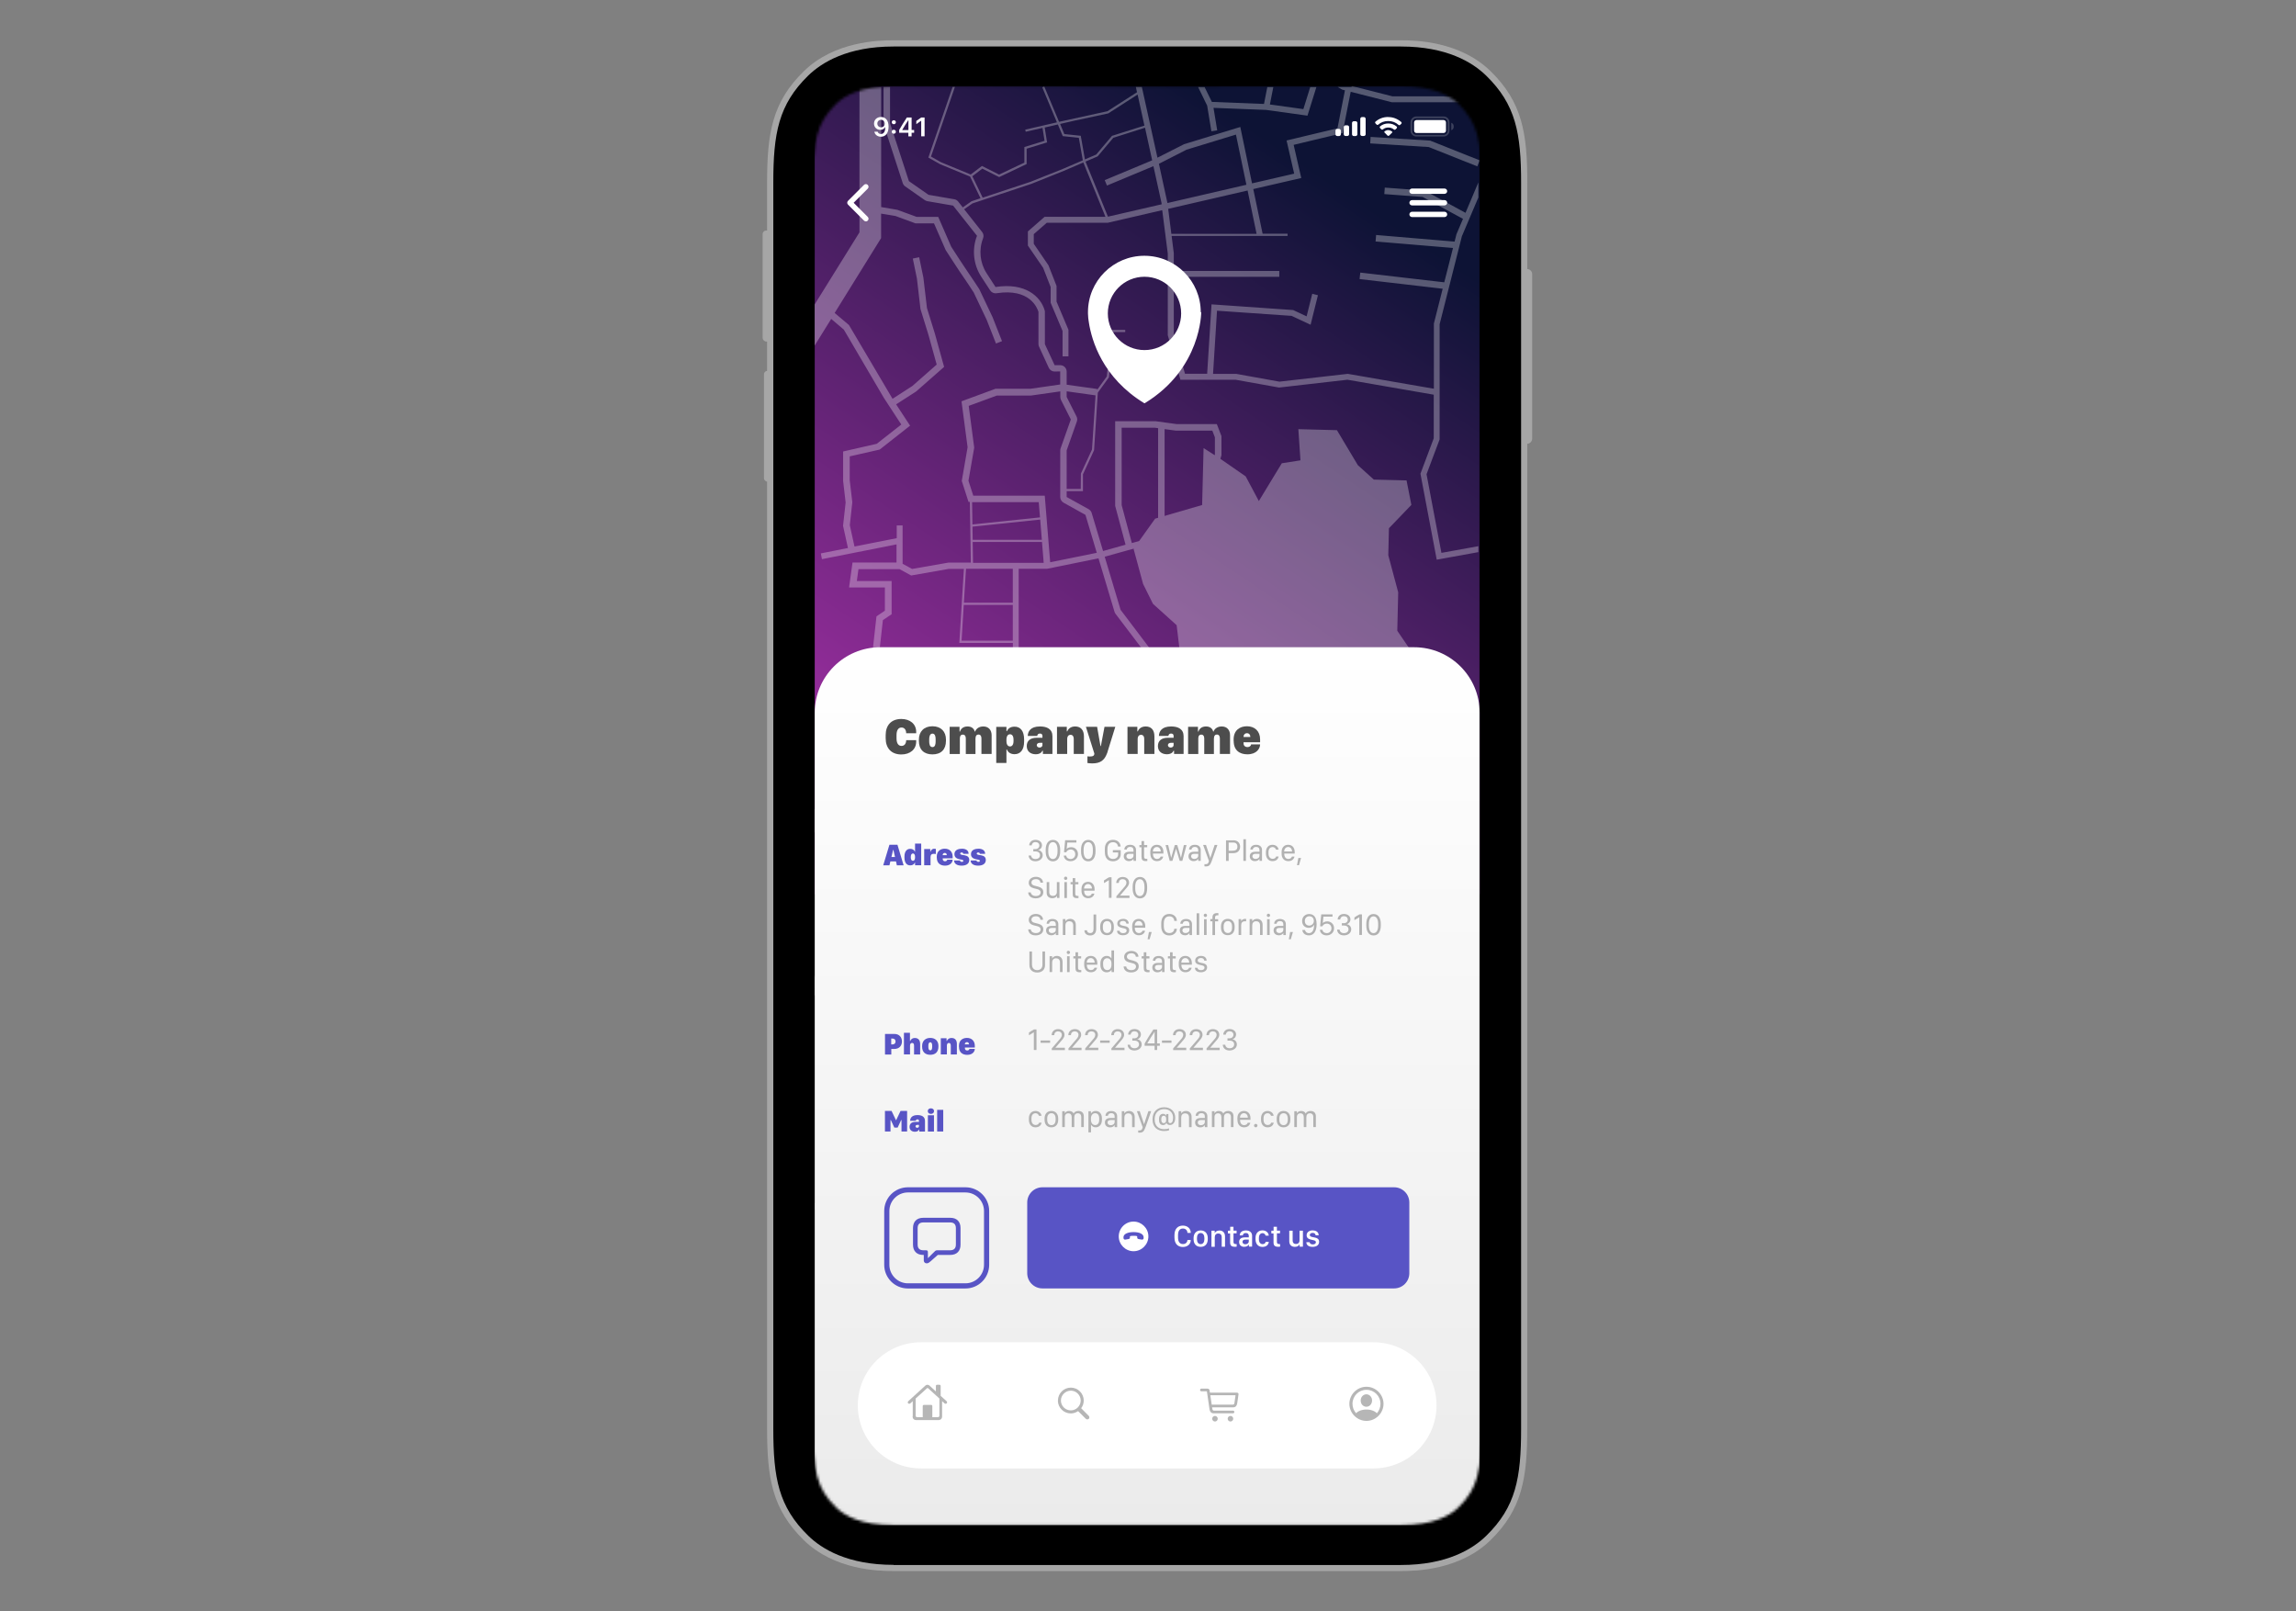 <svg width="855" height="600" viewBox="0 0 855 600" fill="none" xmlns="http://www.w3.org/2000/svg">
<rect x="0" y="0" width="855" height="600" fill="#808080" stroke="none"/>
<path d="M568.754 68.082C568.754 49.525 566.831 37.992 555.052 26.484C543.667 15.37 527.23 15 521.685 15H332.744C327.175 15 310.763 15.37 299.377 26.484C287.573 37.992 285.651 49.525 285.651 68.082V531.918C285.651 550.475 287.573 562.008 299.353 573.516C310.738 584.63 327.175 585 332.72 585H521.66C527.23 585 543.642 584.63 555.027 573.516C566.807 562.008 568.729 550.475 568.729 531.918V68.082H568.754Z" fill="#A6A6A6"/>
<path d="M285.331 85.827C285.331 85.827 285.134 85.876 285.01 85.901C284.986 85.901 284.936 85.901 284.912 85.901C284.838 85.901 284.764 85.95 284.715 85.975C284.641 86.024 284.567 86.073 284.493 86.122C284.444 86.172 284.394 86.196 284.345 86.27C284.271 86.344 284.222 86.418 284.173 86.517C284.148 86.566 284.123 86.615 284.099 86.665C284.049 86.812 284 86.96 284 87.133V125.823C284 125.995 284.049 126.143 284.099 126.291C284.099 126.34 284.148 126.39 284.173 126.439C284.222 126.537 284.271 126.611 284.345 126.685C284.394 126.735 284.444 126.784 284.493 126.833C284.567 126.882 284.616 126.932 284.715 126.981C284.789 127.006 284.838 127.055 284.912 127.08C284.936 127.08 284.961 127.104 285.01 127.129C285.109 127.154 285.208 127.178 285.331 127.178H286.021V85.851H285.331V85.827Z" fill="#A6A6A6"/>
<path d="M285.823 138.071C285.823 138.071 285.626 138.095 285.503 138.144C285.478 138.144 285.429 138.144 285.405 138.144C285.331 138.144 285.257 138.194 285.207 138.218C285.133 138.268 285.06 138.317 284.986 138.366C284.936 138.416 284.887 138.44 284.838 138.489C284.764 138.563 284.715 138.637 284.665 138.736C284.641 138.785 284.616 138.834 284.591 138.884C284.542 139.032 284.493 139.179 284.493 139.352V178.042C284.493 178.215 284.542 178.362 284.591 178.51C284.591 178.56 284.641 178.609 284.665 178.658C284.715 178.757 284.764 178.831 284.838 178.905C284.887 178.954 284.936 179.003 284.986 179.028C285.06 179.077 285.133 179.126 285.207 179.176C285.281 179.2 285.331 179.25 285.405 179.274C285.429 179.274 285.478 179.299 285.503 179.323C285.602 179.348 285.7 179.373 285.823 179.373H286.218V138.046H285.823V138.071Z" fill="#A6A6A6"/>
<path d="M570.454 163.995C570.503 163.823 570.553 163.625 570.553 163.428V101.993C570.553 101.795 570.503 101.598 570.454 101.426C570.454 101.401 570.454 101.376 570.429 101.352C570.355 101.179 570.281 101.031 570.158 100.884C570.158 100.884 570.134 100.859 570.109 100.834C569.862 100.539 569.517 100.317 569.123 100.218C568.975 100.194 568.852 100.169 568.68 100.169H568.113V165.252H568.68C569.246 165.252 569.739 164.981 570.084 164.587C570.084 164.587 570.109 164.562 570.134 164.537C570.232 164.389 570.331 164.242 570.405 164.069C570.405 164.044 570.405 164.02 570.429 163.995H570.454Z" fill="#A6A6A6"/>
<path d="M332.744 582.684C315.667 582.684 306.056 576.795 300.979 571.841C289.914 561.048 287.968 550.352 287.968 531.895V68.083C287.968 49.625 289.914 38.93 300.979 28.136C306.056 23.207 315.667 17.317 332.72 17.317H521.66C538.738 17.317 548.349 23.207 553.425 28.16C564.49 38.954 566.437 49.649 566.437 68.107V531.944C566.437 550.402 564.49 561.097 553.425 571.891C548.373 576.819 538.763 582.734 521.709 582.734H332.744V582.684Z" fill="black"/>
<mask id="mask0_13_24726" style="mask-type:luminance" maskUnits="userSpaceOnUse" x="302" y="32" width="250" height="536">
<path d="M543.075 38.683C539.995 35.652 533.76 32.054 521.685 32.054H472.275C471.191 32.202 383.83 32.202 382.746 32.054H332.744C320.669 32.054 314.459 35.652 311.354 38.683C304.084 45.78 302.778 52.557 302.778 68.082V531.919C302.778 547.444 304.06 554.221 311.354 561.318C314.434 564.325 320.669 567.947 332.744 567.923H521.685C533.76 567.923 539.97 564.325 543.075 561.318C550.345 554.221 551.651 547.444 551.651 531.919V68.082C551.651 52.557 550.37 45.78 543.075 38.683Z" fill="white"/>
</mask>
<g mask="url(#mask0_13_24726)">
<path d="M551.01 32.054H303.394V332.949H551.01V32.054Z" fill="url(#paint0_linear_13_24726)"/>
<path d="M322.419 82.424C322.172 82.424 321.901 82.326 321.729 82.129L315.79 76.19C315.395 75.795 315.395 75.179 315.79 74.785L321.729 68.846C322.123 68.452 322.739 68.452 323.133 68.846C323.528 69.24 323.528 69.856 323.133 70.251L317.884 75.5L323.133 80.749C323.528 81.143 323.528 81.759 323.133 82.153C322.936 82.351 322.69 82.449 322.443 82.449L322.419 82.424Z" fill="white"/>
<path d="M537.924 72.174H525.824C525.282 72.174 524.839 71.73 524.839 71.188C524.839 70.646 525.282 70.202 525.824 70.202H537.924C538.467 70.202 538.91 70.646 538.91 71.188C538.91 71.73 538.467 72.174 537.924 72.174Z" fill="white"/>
<path d="M537.924 76.485H525.824C525.282 76.485 524.839 76.041 524.839 75.499C524.839 74.957 525.282 74.513 525.824 74.513H537.924C538.467 74.513 538.91 74.957 538.91 75.499C538.91 76.041 538.467 76.485 537.924 76.485Z" fill="white"/>
<path d="M537.924 80.822H525.824C525.282 80.822 524.839 80.378 524.839 79.836C524.839 79.294 525.282 78.85 525.824 78.85H537.924C538.467 78.85 538.91 79.294 538.91 79.836C538.91 80.378 538.467 80.822 537.924 80.822Z" fill="white"/>
<g opacity="0.3">
<path d="M449.529 39.323L451.106 48.884L453.275 48.539L451.895 40.161L471.486 40.925L486.888 43.069L490.215 32.398H487.923L485.36 40.629L472.891 38.904L474.172 32.398H471.93L470.698 38.707L451.279 37.943L448.568 32.398H446.153L449.529 39.323Z" fill="white"/>
<path d="M510.398 50.98L510.25 53.395L532.035 54.75L550.123 61.946L551.01 59.704L532.577 52.36L510.398 50.98Z" fill="white"/>
<path d="M441.003 417.179V416.366H434.817V409.737L443.763 413.064L450.17 415.208L460.274 410.969L459.953 410.23L450.145 414.37L444.034 412.325L434.817 408.899V408.776H416.507V409.589H434.004V416.391H427.03L417.567 415.454L416.014 421.147L432.402 423.833H434.029V431.817L429.839 443.178L426.611 472.405L427.424 472.504L430.628 443.4L434.817 432.015V417.179H441.003ZM434.029 423.02H432.476L417.025 420.481L418.158 416.317L426.981 417.179H434.004V423.02H434.029Z" fill="white"/>
<path d="M313.399 384.897L324.292 408.9V427.012L313.646 429.403L305.341 435.958L306.844 437.855L314.706 431.645L325.623 429.181L344.425 428.935L344.968 446.924L303.37 447.959L303.419 450.374L355.342 449.093L395.881 451.656V456.461L391.1 471.888L393.416 472.603L398.32 456.831V438.792L401.499 428.713L417.739 430.117L417.936 427.702L402.165 426.347L403.397 422.034H408.276V370.604H449.874L453.25 370.037L461.358 388.618L470.303 429.575H454.162L442.654 432.409V447.762L438.514 472.036L440.904 472.43L442.112 465.333H456.109L458.721 448.28H477.992V472.233H480.407V447.614L473.556 431.793L503.597 428.22L530.335 421.197L537.777 420.211L531.32 434.898L527.254 447.836L529.694 472.504L530.507 472.43L528.092 447.935L532.084 435.194L538.713 420.088L550.518 418.511V416.046L539.847 417.475L542.237 412.005L530.482 384.256L528.067 358.085L530.458 336.498L550.518 327.675V326.788L529.719 335.955L527.279 358.036V358.085L529.694 384.404L541.375 412.005L538.911 417.599L529.94 418.806L503.227 425.83L472.768 429.452L463.724 387.977L455.739 369.643L467.075 367.77L467.543 369.273C467.593 369.421 467.642 369.569 467.716 369.692L475.06 383.271C475.479 384.034 476.267 384.527 477.154 384.527H482.699L487.899 390.294C488.047 390.442 488.195 390.565 488.367 390.688L491.99 393.054C492.384 393.3 492.827 393.448 493.296 393.448H499.999L502.291 396.75C502.512 397.071 502.808 397.342 503.153 397.514L512.37 402.32C512.665 402.468 512.961 402.566 513.306 402.591L530.014 403.848L530.187 401.433L513.479 400.176L504.262 395.37L501.97 392.068C501.527 391.427 500.787 391.033 499.999 391.033H493.296L489.673 388.692L484.473 382.926C484.03 382.433 483.364 382.137 482.699 382.137H477.154L469.811 368.583L463.65 348.671V336.202L467.913 328.957C468.258 328.365 468.332 327.651 468.135 327.01L460.422 303.303C460.101 302.317 459.189 301.652 458.179 301.652H439.327L431.244 293.791V287.728L550.518 275.16V267.053L433.412 279.399L436.444 273.016C436.739 272.4 436.739 271.686 436.493 271.045L431.195 258.699L428.188 241.892C428.114 241.522 427.966 241.177 427.744 240.881L417.296 227.081L411.381 207.293L427.326 202.857L444.231 196.795L443.492 194.725L433.684 198.248V159.78L437.848 160.347H451.451L452.412 162.861V169.194L451.057 173.778V180.136L452.437 187.356L454.827 186.888L453.497 180.012V174.098L454.852 169.514V162.392L453.127 157.907H438.119L430.357 156.848H415.275V188.367L419.144 202.832L410.765 205.173L406.527 191.003C406.354 190.412 405.935 189.919 405.393 189.599L397.211 185.064V182.871H403.274V176.612L407.414 167.641L408.818 146.202L412.958 140.485L414.659 123.653H419.021V122.84H413.92L412.17 140.164L408.547 145.191L408.597 144.846L397.211 143.245V138.365C397.211 137.059 396.127 135.975 394.821 135.975H392.726L389.104 128.163V116.186C389.104 115.964 389.079 115.743 389.005 115.521C387.527 110.444 381.859 105.121 370.72 106.871L367.418 101.77C364.904 97.901 364.411 93.022 366.087 88.734C366.383 87.945 366.259 87.033 365.742 86.392L359.039 77.915L362.119 75.746L384.027 68.477L396.152 63.622L403.422 60.492L411.652 80.725H389.005L382.77 86.171V91.444L388.438 99.7L391.248 106.871V112.736L395.684 123.234V132.697H397.877V122.791L393.441 112.293V106.452L390.435 98.788L384.964 90.779V87.181L389.818 82.942H412.54L432.796 78.26L434.866 94.426V124.787L439.573 141.396H460.101L476.316 144.304L501.773 141.396L533.908 146.966V163.206L528.955 176.39L535.017 208.402L550.518 205.592V203.374L536.767 205.863L531.222 176.587L536.101 163.6V120.721L544.381 87.994L550.518 73.529V67.935L545.737 79.246L530.458 70.941L515.672 69.857L515.499 72.272L529.768 73.332L544.8 81.488L542.361 87.23L541.671 89.966L512.444 87.501L512.246 89.916L541.079 92.332L537.826 105.121L506.554 101.499L506.283 103.914L537.235 107.512L533.957 120.474V144.748L501.896 139.203L476.44 142.111L460.446 139.228H451.722L453.201 115.693L480.974 117.616L488.047 120.918L490.782 109.927L488.663 109.385L486.568 117.788L481.541 115.447L451.156 113.328L449.529 139.178H441.274L437.109 124.442V103.076H476.39V100.883H437.109V94.303L436.296 87.846H479.471V87.033H470.18L466.706 70.399L484.572 66.284L481.738 53.937L499.949 49.575L502.981 34.173L518.284 38.067H550.518V35.874H518.555L507.983 33.188L503.375 32.029L503.301 32.35H498.077L499.777 33.36L500.837 33.631L498.052 47.776L479.101 52.311L481.935 64.657L466.237 68.28L461.875 47.283L440.929 53.691L431.022 58.718L425.206 32.35H422.964L423.407 34.346L412.392 41.418L394.377 45.361L388.857 32.177L388.118 32.498L393.589 45.559L381.785 48.269L381.957 49.058L388.217 47.629L388.981 52.434L381.464 54.75V60.542L372.051 65.002L365.668 61.798L361.479 64.977L350.438 60.418L346.693 58.299L355.613 32.325H354.751L345.707 58.669L350.069 61.133L361.232 65.741L365.126 73.824L361.799 74.933L358.521 77.225L356.821 75.056C356.451 74.588 355.934 74.293 355.367 74.194L345.781 72.543L338.462 67.442L331.438 45.879V32.35H329.023V45.879C329.023 46.125 329.073 46.372 329.147 46.618L336.17 68.181C336.342 68.674 336.638 69.093 337.057 69.389L344.376 74.514C344.647 74.712 344.992 74.835 345.337 74.909L354.923 76.56L363.82 87.797C361.873 92.824 362.464 98.517 365.397 103.027L368.724 108.128C369.241 108.916 370.153 109.335 371.089 109.188C383.485 107.265 386.27 114.658 386.713 116.137V128.114C386.713 128.459 386.787 128.804 386.935 129.099L390.558 136.961C390.952 137.798 391.79 138.341 392.726 138.341L394.796 138.291V143.171L383.805 144.748H370.744L358.053 149.43L360.32 166.533L358.152 179.076L360.665 186.888H361.158L361.528 209.486H353.198L339.645 211.852L336.121 209.929V195.636H333.927V200.392L318.205 203.498L316.455 195.562L317.392 187.011L316.431 178.903V169.933L327.594 167.395L338.905 158.499L333.706 150.564L341.173 145.758L351.572 136.616L348.122 124.171L345.189 114.708L343.859 103.372L342.281 95.782L339.916 96.274L341.444 103.692L342.774 115.077L345.781 124.811L348.812 135.753L339.768 143.713L332.375 148.494L316.135 121.016L310.812 116.531L328.112 88.66V79.542L333.459 80.429L340.901 83.164H347.802L352.163 93.12C352.385 93.465 357.585 101.523 358.398 102.608C359.113 103.569 362.218 108.3 362.612 108.941L367.418 119.07L370.892 127.916L373.135 127.029L369.636 118.133L364.682 107.684C364.534 107.463 361.134 102.263 360.32 101.154C359.68 100.316 355.761 94.254 354.233 91.888L349.379 80.749H341.32L334.198 78.137L328.136 77.102V32.399H320.053V86.516L303.345 113.402V128.705L309.53 118.749L314.237 122.741L329.171 148.198L335.628 158.08L326.485 165.251L313.966 168.11V179.076L314.903 187.11L313.942 195.784L315.765 204.064L305.661 206.06L306.08 208.204L333.853 202.709V209.461H317.466L316.184 218.752H329.516V227.402L326.387 229.496L324.982 242.163V257.54L328.974 271.119L333.188 290.07C329.196 290.883 325.327 292.213 321.655 294.037L303.296 301.282V309.981C303.296 309.981 328.038 300.025 329.516 299.483L333.607 330.854L339.398 361.831L341.394 368.115V368.213H306.204L303.296 363.285V368.066L303.394 368.238H303.296V370.653H304.824L313.276 384.946L313.399 384.897ZM471.092 431.99L477.77 447.466H463.058L460.742 431.99H471.092ZM458.08 447.466L455.468 464.52H442.309L445.118 448.058V434.282L454.384 431.966H459.929L462.245 447.442H458.08V447.466ZM412.589 80.7L404.235 60.172L408.744 58.225L414.585 51.3L426.389 47.555L429.051 59.704L411.381 67.072L412.219 69.093L429.519 61.872L432.525 75.525L432.599 76.067L412.589 80.675V80.7ZM436.197 87.082L435.014 77.767L464.586 70.941L467.938 87.082H436.197ZM441.693 55.785L460.249 50.117L464.143 68.797L434.743 75.599L431.564 60.985L441.717 55.81L441.693 55.785ZM400.661 44.819L412.687 42.232L423.629 35.208L426.167 46.766L414.092 50.586L408.227 57.535L404.013 59.359L402.46 50.561L396.349 49.92L394.772 46.15L400.686 44.794L400.661 44.819ZM362.095 65.618L365.791 62.784L372.075 65.939L382.302 61.084V55.367L389.917 53.025L389.03 47.481L393.934 46.347L395.757 50.684L401.746 51.325L403.224 59.704L395.881 62.858L383.781 67.688L365.939 73.603L362.07 65.594L362.095 65.618ZM346.89 428.885L354.997 428.787V446.678L347.432 446.875L346.89 428.91V428.885ZM343.957 370.604H352.213L355.392 392.191L355.17 415.479H346.52L345.904 395.099L343.982 389.9V370.604H343.957ZM389.892 370.604L391.815 383.936H373.652L375.303 370.604H389.892ZM370.424 409.861L372.667 391.871L389.597 392.561L387.995 398.402L378.31 398.057L375.205 412.054L370.424 409.861ZM389.818 391.748L372.765 391.033L373.554 384.7H391.741L389.818 391.723V391.748ZM367.812 411.315L379.37 416.613L378.729 426.002L355.786 426.298L355.909 416.243H361.971V415.43H355.934L356.156 392.093L353.001 370.579H372.864L367.812 411.315ZM375.649 447.91L355.786 446.653V428.737L378.556 428.442L378.359 431.498C377.423 438.595 376.191 446.407 375.649 447.91ZM376.018 447.737L376.117 447.935H375.772C375.772 447.935 375.895 447.787 376.018 447.737ZM346.495 416.268H355.121L354.997 426.322L346.816 426.421L346.52 416.243L346.495 416.268ZM395.905 438.398V449.216L378.137 448.082C378.704 446.037 379.493 441.626 380.799 431.744L381.021 428.417L395.979 428.22L399.01 428.491L395.881 438.398H395.905ZM405.861 419.595H401.573L399.725 426.101L396.078 425.78L381.193 425.977L381.76 417.722L382.327 417.968H390.139V415.553H382.869L375.969 412.399L378.975 398.894L388.611 399.239L392.702 384.379L390.73 370.629H405.911V419.619L405.861 419.595ZM449.776 368.189H424.048L421.534 355.966L430.455 352.762L435.335 344.95L448.396 341.426L457.366 352.762L454.384 355.941L453.152 367.622L449.8 368.189H449.776ZM466.361 365.429L455.616 367.228L456.7 357.025L461.999 351.357L466.361 365.453V365.429ZM437.651 303.303C438.095 303.747 438.686 303.968 439.327 303.968H458.154L465.868 327.675L461.604 334.92C461.383 335.29 461.284 335.709 461.284 336.128V348.548L457.908 352.146L448.691 340.49L434.817 344.236L429.913 352.097L420.598 355.448L423.235 368.189H400.612C399.996 364.763 398.271 350.963 397.236 342.19V342.042L395.067 336.596L408.153 336.3L412.145 355.448L399.553 359.736L399.824 360.5L413.082 355.99L407.488 329.203V324.373H416.901V311.657H416.088V323.56H407.463V311.263H389.449L388.759 302.859L390.262 291.992L428.829 287.926V293.741C428.829 294.382 429.1 294.998 429.568 295.442L437.651 303.303ZM406.674 323.56H390.508L389.547 312.051H406.674V323.56ZM406.674 324.373V329.252L407.981 335.512L394.747 335.832L390.656 325.531L390.558 324.398H406.65L406.674 324.373ZM415.004 227.747C415.078 228.018 415.226 228.289 415.374 228.51L425.822 242.286L428.829 259.068C428.853 259.241 428.927 259.413 429.001 259.586L434.3 271.907L430.628 279.621L378.482 285.116L380.947 271.045V256.727L379.345 242.533V211.778H389.966L409.065 207.909L415.004 227.722V227.747ZM377.152 238.565H358.078L358.891 225.233H377.152V238.565ZM377.152 224.42H358.94L359.729 211.778H377.152V224.42ZM362.119 196.105L387.354 193.468L387.97 201.009H362.218L362.144 196.129L362.119 196.105ZM417.69 188.046V159.263H430.086L431.268 159.435V199.111L426.66 200.762L421.485 202.216L417.69 188.071V188.046ZM407.956 147.212L406.65 167.37L402.51 176.341L402.46 182.058H397.211V167.691L401.006 156.946C401.228 156.33 401.179 155.665 400.883 155.073L397.211 147.804V145.709L407.956 147.212ZM360.641 179.002L362.785 166.68L360.739 151.13L371.213 147.286H383.929L394.846 145.734V147.828C394.846 148.198 394.944 148.568 395.092 148.913L398.764 156.182L394.969 166.902C394.87 167.149 394.821 167.42 394.821 167.691V185.064C394.821 185.927 395.289 186.715 396.029 187.159L404.21 191.718L408.424 205.839L391.075 209.363L389.054 184.571H362.44L360.641 179.002ZM386.812 186.987L387.28 192.654L362.119 195.291L361.996 186.987H386.837H386.812ZM362.218 201.797H388.019L388.66 209.584H362.341L362.218 201.797ZM327.495 257.22V242.385L328.777 230.901L332.03 228.708V216.361H319.067L319.684 211.926H334.987L339.3 214.291L353.322 211.827H358.94L357.24 239.403H377.176V242.631L378.754 256.407L342.355 257.639L340.803 276.639H332.794L331.463 270.626L327.52 257.269L327.495 257.22ZM332.942 277.403H341.518L342.355 267.25L369.093 266.88V266.067L342.405 266.437L343.07 258.354L378.754 257.146V270.749L376.191 285.338C376.191 285.338 336.367 289.552 335.652 289.651L332.917 277.378L332.942 277.403ZM341.863 361.313L336.096 330.485L331.956 298.744C334.149 298.103 336.392 297.66 338.684 297.438L387.773 292.263L386.294 302.785L388.241 326.073L394.821 342.658C394.944 343.718 397.754 366.242 398.123 368.213H343.883V367.745L341.838 361.338L341.863 361.313ZM341.493 370.629V390.368L343.415 395.592L344.351 426.52L326.682 426.766V408.407L315.543 383.887L307.732 370.653H341.493V370.629Z" fill="white"/>
<path d="M541.547 440.197L531.444 397.318L544.48 324.028L545.17 297.192L534.992 256.308L520.329 234.869L520.674 220.551L516.978 206.751L517.224 196.696L525.578 187.997L523.779 178.879L511.606 178.583L505.642 173.211L497.855 160.175L483.488 159.805L484.276 171.412L477.327 172.496L468.776 186.568L463.872 177.376L454.162 170.648L448.198 166.853L447.656 188.046L430.159 193.123L422.126 204.36L425.674 217.446L429.346 224.839L438.169 232.799L439.844 246.796L439.45 262.321L434.99 278.487L435.778 286.496L444.872 298.276L460.816 300.666L469.49 318.089L473.408 327.306L478.756 346.552L484.252 359.983L483.414 392.586L504.508 418.806L516.214 436.796L541.547 440.197Z" fill="white"/>
</g>
<path d="M327.791 241.004H526.613C540.069 241.004 551.01 251.921 551.01 265.401V567.947H303.394V265.401C303.394 251.946 314.311 241.004 327.791 241.004Z" fill="url(#paint1_linear_13_24726)"/>
<path d="M328.9 322.204L331.217 314.54H334.199L336.49 322.204H333.977L333.656 320.75H331.562L331.217 322.204H328.876H328.9ZM332.572 316.486L331.956 319.099H333.287L332.695 316.486H332.572Z" fill="#5854C5"/>
<path d="M340.655 317.103H340.754V314.121H343.045V322.179H340.754V321.218H340.655C340.433 321.834 339.817 322.229 338.955 322.229C337.648 322.229 336.811 321.218 336.811 319.37V318.927C336.811 317.078 337.648 316.068 338.955 316.068C339.792 316.068 340.433 316.462 340.655 317.078V317.103ZM339.176 319V319.321C339.176 320.134 339.521 320.528 339.965 320.528C340.409 320.528 340.754 320.134 340.754 319.321V319C340.754 318.187 340.409 317.793 339.965 317.793C339.521 317.793 339.176 318.187 339.176 319Z" fill="#5854C5"/>
<path d="M344.154 316.142H346.421V317.103H346.544C346.618 316.684 347.062 316.043 347.85 316.043C348.195 316.043 348.368 316.043 348.491 316.117V318.014C348.343 317.965 348.048 317.916 347.727 317.916C346.865 317.916 346.52 318.384 346.52 319.197V322.179H344.154V316.117V316.142Z" fill="#5854C5"/>
<path d="M348.837 319.345V318.976C348.837 316.93 350.217 316.019 351.818 316.019C353.568 316.019 354.751 317.127 354.751 318.976V319.616H351.054V319.863C351.054 320.43 351.473 320.701 351.892 320.701C352.336 320.701 352.706 320.479 352.73 320.109H354.751C354.751 321.046 353.962 322.327 351.917 322.327C350.143 322.327 348.861 321.391 348.861 319.37L348.837 319.345ZM352.582 318.434C352.582 317.941 352.287 317.596 351.818 317.596C351.35 317.596 351.03 317.941 351.03 318.434H352.558H352.582Z" fill="#5854C5"/>
<path d="M358.127 316.019C359.606 316.019 360.69 316.61 360.69 317.916H358.743C358.694 317.67 358.521 317.423 358.103 317.423C357.733 317.423 357.56 317.645 357.56 317.842C357.56 318.335 358.546 318.36 359.236 318.483C360.32 318.68 360.937 319.198 360.937 320.208C360.937 321.514 359.951 322.327 358.078 322.327C356.205 322.327 355.293 321.465 355.293 320.405H357.486C357.486 320.701 357.782 320.923 358.176 320.923C358.546 320.923 358.743 320.725 358.743 320.528C358.743 320.109 357.93 320.085 357.265 319.937C356.254 319.715 355.416 319.222 355.416 318.064C355.416 316.61 356.673 316.043 358.127 316.043V316.019Z" fill="#5854C5"/>
<path d="M364.288 316.019C365.742 316.019 366.851 316.61 366.851 317.916H364.904C364.854 317.67 364.682 317.423 364.263 317.423C363.893 317.423 363.721 317.645 363.721 317.842C363.721 318.335 364.707 318.36 365.397 318.483C366.481 318.68 367.097 319.198 367.097 320.208C367.097 321.514 366.111 322.327 364.238 322.327C362.365 322.327 361.454 321.465 361.454 320.405H363.647C363.647 320.701 363.943 320.923 364.337 320.923C364.707 320.923 364.904 320.725 364.904 320.528C364.904 320.109 364.091 320.085 363.425 319.937C362.415 319.715 361.577 319.222 361.577 318.064C361.577 316.61 362.834 316.043 364.288 316.043V316.019Z" fill="#5854C5"/>
<path d="M384.816 316.166H385.555C386.418 316.166 387.034 315.624 387.034 314.836C387.034 314.072 386.467 313.554 385.604 313.554C384.643 313.554 384.249 314.22 384.2 314.786H383.263C383.263 313.776 384.052 312.716 385.604 312.716C387.034 312.716 387.995 313.579 388.019 314.663C388.044 315.747 387.231 316.437 386.615 316.536C387.255 316.585 388.266 317.177 388.29 318.409C388.315 319.715 387.157 320.701 385.555 320.701C383.953 320.701 383.091 319.715 383.041 318.557H383.953C384.052 319.271 384.545 319.863 385.58 319.863C386.689 319.863 387.305 319.247 387.28 318.409C387.28 317.571 386.639 317.029 385.58 317.029H384.791V316.166H384.816Z" fill="#B1B1B1"/>
<path d="M389.399 316.438C389.399 314.171 390.361 312.742 392.11 312.742C393.86 312.742 394.796 314.171 394.796 316.438V317.03C394.796 319.272 393.86 320.726 392.11 320.726C390.361 320.726 389.399 319.297 389.399 317.03V316.438ZM390.361 317.03C390.361 318.853 391.026 319.864 392.086 319.864C393.145 319.864 393.811 318.829 393.811 317.03V316.438C393.811 314.615 393.145 313.58 392.086 313.58C391.026 313.58 390.361 314.615 390.361 316.438V317.03Z" fill="#B1B1B1"/>
<path d="M397.064 318.63C397.187 319.443 397.827 319.862 398.715 319.862C399.503 319.862 400.415 319.246 400.415 318.088C400.415 316.979 399.651 316.313 398.739 316.313C397.827 316.313 397.285 316.831 397.064 317.324H396.226L396.645 312.863H400.834V313.726H397.458L397.211 316.116C397.409 315.845 398.049 315.451 398.887 315.451C400.267 315.451 401.425 316.486 401.425 318.014C401.425 319.542 400.243 320.675 398.665 320.675C397.088 320.675 396.226 319.689 396.127 318.581H397.064V318.63Z" fill="#B1B1B1"/>
<path d="M402.559 316.438C402.559 314.171 403.52 312.742 405.27 312.742C407.02 312.742 407.956 314.171 407.956 316.438V317.03C407.956 319.272 407.02 320.726 405.27 320.726C403.52 320.726 402.559 319.297 402.559 317.03V316.438ZM403.52 317.03C403.52 318.853 404.186 319.864 405.245 319.864C406.305 319.864 406.97 318.829 406.97 317.03V316.438C406.97 314.615 406.305 313.58 405.245 313.58C404.186 313.58 403.52 314.615 403.52 316.438V317.03Z" fill="#B1B1B1"/>
<path d="M416.335 315.23C416.211 314.22 415.521 313.603 414.462 313.603C413.156 313.603 412.392 314.515 412.392 316.092V317.226C412.392 318.877 413.131 319.838 414.486 319.838C415.62 319.838 416.384 319.148 416.384 318.162V317.423H414.413V316.561H417.345V318.138C417.345 319.592 416.162 320.701 414.486 320.701C412.49 320.701 411.431 319.444 411.431 317.226V316.092C411.431 313.998 412.564 312.716 414.462 312.716C416.088 312.716 417.222 313.727 417.32 315.205H416.359L416.335 315.23Z" fill="#B1B1B1"/>
<path d="M420.401 320.65C419.267 320.65 418.479 319.936 418.479 318.851C418.479 317.767 419.193 317.176 420.549 317.151H422.101V316.56C422.101 315.796 421.658 315.352 420.844 315.352C420.031 315.352 419.661 315.746 419.587 316.338H418.676C418.725 315.303 419.44 314.563 420.869 314.563C422.126 314.563 423.038 315.253 423.038 316.486V320.552H422.101V319.813H422.076C421.781 320.281 421.239 320.65 420.376 320.65H420.401ZM422.101 318.605V317.915H420.622C419.809 317.915 419.464 318.285 419.464 318.827C419.464 319.517 420.031 319.837 420.647 319.837C421.485 319.837 422.101 319.32 422.101 318.58V318.605Z" fill="#B1B1B1"/>
<path d="M425.083 313.184H426.044V314.663H427.203V315.476H426.044V318.926C426.044 319.641 426.291 319.813 427.005 319.813C427.104 319.813 427.178 319.813 427.252 319.813V320.577C427.252 320.577 426.956 320.626 426.759 320.626C425.354 320.626 425.083 320.084 425.083 318.926V315.476H424.295V314.663H425.083V313.184Z" fill="#B1B1B1"/>
<path d="M428.361 317.89V317.225C428.361 315.672 429.248 314.563 430.8 314.563C432.353 314.563 433.24 315.672 433.24 317.299V317.841H429.346V317.94C429.346 319.073 429.913 319.837 430.874 319.837C431.564 319.837 432.008 319.492 432.205 318.95H433.166C432.944 319.936 432.156 320.65 430.85 320.65C429.322 320.65 428.385 319.566 428.385 317.89H428.361ZM432.254 317.077C432.254 316.141 431.663 315.377 430.8 315.377C429.938 315.377 429.322 316.116 429.322 317.052H432.254V317.077Z" fill="#B1B1B1"/>
<path d="M440.288 320.553H439.302L437.947 316.018L436.592 320.553H435.581L434.053 314.663H435.014L436.099 319.321H436.148L437.479 314.663H438.391L439.746 319.321H439.795L440.855 314.663H441.841L440.288 320.553Z" fill="#B1B1B1"/>
<path d="M444.502 320.65C443.368 320.65 442.58 319.936 442.58 318.851C442.58 317.767 443.294 317.176 444.65 317.151H446.202V316.56C446.202 315.796 445.759 315.352 444.945 315.352C444.182 315.352 443.763 315.746 443.689 316.338H442.777C442.851 315.303 443.541 314.563 444.97 314.563C446.227 314.563 447.139 315.253 447.139 316.486V320.552H446.202V319.813H446.178C445.882 320.281 445.34 320.65 444.477 320.65H444.502ZM446.202 318.605V317.915H444.724C443.91 317.915 443.565 318.285 443.565 318.827C443.565 319.517 444.157 319.837 444.773 319.837C445.586 319.837 446.202 319.32 446.202 318.58V318.605Z" fill="#B1B1B1"/>
<path d="M451.23 320.576L451.082 320.995C450.614 322.252 450.047 322.622 449.061 322.622C448.889 322.622 448.692 322.622 448.519 322.573V321.784C448.519 321.784 448.79 321.784 448.938 321.784C449.603 321.784 449.924 321.562 450.096 320.921L450.195 320.601L448.026 314.613H449.086L450.688 319.443H450.712L452.314 314.613H453.349C453.3 314.81 451.254 320.527 451.254 320.552L451.23 320.576Z" fill="#B1B1B1"/>
<path d="M459.362 312.889C460.816 312.889 461.802 313.85 461.802 315.28C461.802 316.709 460.816 317.67 459.362 317.67H457.538V320.578H456.552V312.914H459.337L459.362 312.889ZM457.538 316.783H458.696C460.003 316.783 460.791 316.536 460.791 315.255C460.791 314.294 460.249 313.727 459.288 313.727H457.538V316.758V316.783Z" fill="#B1B1B1"/>
<path d="M463.97 312.494H463.009V320.552H463.97V312.494Z" fill="#B1B1B1"/>
<path d="M467.322 320.65C466.188 320.65 465.399 319.936 465.399 318.851C465.399 317.767 466.114 317.176 467.47 317.151H469.022V316.56C469.022 315.796 468.578 315.352 467.765 315.352C467.001 315.352 466.582 315.746 466.508 316.338H465.597C465.671 315.303 466.361 314.563 467.79 314.563C469.047 314.563 469.958 315.253 469.958 316.486V320.552H469.022V319.813H468.997C468.702 320.281 468.16 320.65 467.297 320.65H467.322ZM469.022 318.605V317.915H467.543C466.73 317.915 466.385 318.285 466.385 318.827C466.385 319.517 466.977 319.837 467.593 319.837C468.406 319.837 469.022 319.32 469.022 318.58V318.605Z" fill="#B1B1B1"/>
<path d="M471.413 317.299C471.413 315.697 472.324 314.563 473.852 314.563C475.208 314.563 476.046 315.475 476.095 316.362H475.158C475.035 315.87 474.567 315.401 473.926 315.401C472.941 315.401 472.374 316.116 472.374 317.324V317.866C472.374 319.024 472.99 319.788 473.926 319.788C474.666 319.788 475.084 319.394 475.208 318.925H476.144C475.947 319.936 475.208 320.65 473.852 320.65C472.3 320.65 471.413 319.443 471.413 317.866V317.274V317.299Z" fill="#B1B1B1"/>
<path d="M477.253 317.89V317.225C477.253 315.672 478.14 314.563 479.693 314.563C481.245 314.563 482.132 315.672 482.132 317.299V317.841H478.239V317.94C478.239 319.073 478.806 319.837 479.767 319.837C480.457 319.837 480.9 319.492 481.097 318.95H482.058C481.837 319.936 481.048 320.65 479.742 320.65C478.214 320.65 477.253 319.566 477.253 317.89ZM481.147 317.077C481.147 316.141 480.58 315.377 479.693 315.377C478.806 315.377 478.214 316.116 478.214 317.052H481.147V317.077Z" fill="#B1B1B1"/>
<path d="M482.995 322.155L483.488 319.469H484.498L483.734 322.155H482.995Z" fill="#B1B1B1"/>
<path d="M383.855 332.283C383.929 333.023 384.569 333.639 385.752 333.639C386.812 333.639 387.502 333.121 387.502 332.283C387.502 331.643 387.108 331.298 386.245 331.076L384.89 330.731C383.978 330.484 383.091 329.918 383.091 328.71C383.091 327.281 384.372 326.492 385.752 326.492C387.058 326.492 388.364 327.182 388.414 328.661H387.453C387.379 327.921 386.837 327.355 385.752 327.355C384.816 327.355 384.101 327.823 384.101 328.636C384.101 329.178 384.446 329.573 385.185 329.77L386.516 330.115C387.699 330.435 388.512 330.977 388.512 332.209C388.512 333.713 387.255 334.501 385.654 334.501C383.633 334.501 382.918 333.269 382.894 332.283H383.879H383.855Z" fill="#B1B1B1"/>
<path d="M394.575 334.353H393.614V333.589H393.564C393.343 334.057 392.8 334.452 391.864 334.452C390.632 334.452 389.769 333.762 389.769 332.406V328.463H390.73V332.135C390.73 333.244 391.371 333.589 392.135 333.589C392.973 333.589 393.564 333.047 393.564 332.111V328.463H394.525V334.378L394.575 334.353Z" fill="#B1B1B1"/>
<path d="M396.842 326.418C397.187 326.418 397.458 326.689 397.458 327.034C397.458 327.379 397.187 327.65 396.842 327.65C396.497 327.65 396.226 327.379 396.226 327.034C396.226 326.689 396.497 326.418 396.842 326.418ZM396.349 328.463H397.31V334.378H396.349V328.463Z" fill="#B1B1B1"/>
<path d="M399.454 326.984H400.415V328.462H401.574V329.276H400.415V332.726C400.415 333.44 400.662 333.613 401.376 333.613C401.475 333.613 401.549 333.613 401.623 333.613V334.377C401.623 334.377 401.327 334.426 401.13 334.426C399.725 334.426 399.454 333.884 399.454 332.726V329.276H398.666V328.462H399.454V326.984Z" fill="#B1B1B1"/>
<path d="M402.732 331.692V331.026C402.732 329.474 403.619 328.365 405.171 328.365C406.724 328.365 407.611 329.474 407.611 331.1V331.642H403.717V331.741C403.717 332.874 404.284 333.638 405.245 333.638C405.935 333.638 406.379 333.293 406.576 332.751H407.537C407.315 333.737 406.527 334.452 405.221 334.452C403.693 334.452 402.732 333.367 402.732 331.692ZM406.625 330.878C406.625 329.942 406.059 329.178 405.171 329.178C404.284 329.178 403.693 329.917 403.693 330.854H406.625V330.878Z" fill="#B1B1B1"/>
<path d="M412.934 334.353V327.724C412.515 327.946 411.653 328.463 411.11 328.833V327.822C411.702 327.403 412.392 326.984 413.008 326.664H413.92V334.328H412.959L412.934 334.353Z" fill="#B1B1B1"/>
<path d="M415.669 328.808C415.669 327.6 416.532 326.541 418.084 326.541C419.514 326.541 420.45 327.428 420.45 328.635C420.45 329.572 419.908 330.188 419.144 331.05L417.074 333.465H420.598V334.352H415.719V333.736L418.577 330.41C419.021 329.917 419.464 329.375 419.464 328.685C419.464 327.871 418.873 327.354 418.06 327.354C417.148 327.354 416.63 327.994 416.63 328.758L415.669 328.783V328.808Z" fill="#B1B1B1"/>
<path d="M421.781 330.237C421.781 327.97 422.742 326.541 424.492 326.541C426.241 326.541 427.178 327.97 427.178 330.237V330.828C427.178 333.071 426.241 334.525 424.492 334.525C422.742 334.525 421.781 333.096 421.781 330.828V330.237ZM422.742 330.828C422.742 332.627 423.407 333.662 424.467 333.662C425.527 333.662 426.192 332.627 426.192 330.828V330.237C426.192 328.413 425.527 327.378 424.467 327.378C423.407 327.378 422.742 328.413 422.742 330.237V330.828Z" fill="#B1B1B1"/>
<path d="M383.855 346.083C383.929 346.822 384.569 347.438 385.752 347.438C386.812 347.438 387.502 346.921 387.502 346.083C387.502 345.442 387.108 345.097 386.245 344.875L384.89 344.53C383.978 344.284 383.091 343.717 383.091 342.51C383.091 341.08 384.372 340.316 385.752 340.316C387.058 340.316 388.364 341.006 388.414 342.485H387.453C387.379 341.746 386.837 341.179 385.752 341.179C384.816 341.179 384.101 341.623 384.101 342.46C384.101 343.003 384.446 343.421 385.185 343.594L386.516 343.939C387.699 344.235 388.512 344.802 388.512 346.009C388.512 347.512 387.255 348.301 385.654 348.301C383.633 348.301 382.918 347.069 382.894 346.058H383.879L383.855 346.083Z" fill="#B1B1B1"/>
<path d="M391.469 348.251C390.336 348.251 389.547 347.536 389.547 346.452C389.547 345.367 390.262 344.776 391.617 344.776H393.17V344.185C393.17 343.421 392.726 342.977 391.913 342.977C391.1 342.977 390.73 343.371 390.656 343.963H389.744C389.794 342.928 390.508 342.188 391.938 342.188C393.194 342.188 394.106 342.878 394.106 344.111V348.177H393.17V347.437H393.145C392.849 347.906 392.307 348.275 391.445 348.275L391.469 348.251ZM393.17 346.205V345.515H391.691C390.878 345.515 390.533 345.885 390.533 346.427C390.533 347.117 391.1 347.437 391.716 347.437C392.554 347.437 393.17 346.92 393.17 346.181V346.205Z" fill="#B1B1B1"/>
<path d="M395.782 342.238H396.743V343.027H396.768C396.99 342.657 397.532 342.14 398.493 342.14C399.701 342.14 400.612 342.904 400.612 344.358V348.153H399.651V344.53C399.651 343.544 399.06 343.027 398.197 343.027C397.187 343.027 396.743 343.741 396.743 344.555V348.153H395.782V342.263V342.238Z" fill="#B1B1B1"/>
<path d="M404.777 346.404C404.802 346.996 405.196 347.439 405.96 347.439C406.822 347.439 407.217 346.922 407.217 345.887V340.515H408.202V345.887C408.202 347.464 407.389 348.327 405.96 348.327C404.654 348.327 403.816 347.538 403.816 346.404H404.777Z" fill="#B1B1B1"/>
<path d="M414.782 344.924V345.442C414.782 347.044 413.92 348.227 412.244 348.227C410.568 348.227 409.706 347.044 409.706 345.442V344.924C409.706 343.347 410.593 342.14 412.244 342.14C413.895 342.14 414.782 343.347 414.782 344.924ZM410.691 344.949V345.417C410.691 346.625 411.258 347.413 412.269 347.413C413.279 347.413 413.821 346.625 413.821 345.417V344.949C413.821 343.741 413.279 342.978 412.269 342.978C411.258 342.978 410.691 343.741 410.691 344.949Z" fill="#B1B1B1"/>
<path d="M418.232 342.14C419.612 342.14 420.327 342.928 420.327 343.914H419.44C419.415 343.47 419.119 342.928 418.208 342.928C417.493 342.928 417 343.224 417 343.815C417 344.481 417.789 344.629 418.454 344.752C419.563 344.949 420.5 345.245 420.5 346.403C420.5 347.561 419.563 348.251 418.158 348.251C416.852 348.251 415.965 347.635 415.965 346.575H416.902C416.976 347.118 417.444 347.463 418.232 347.463C419.144 347.463 419.538 347.044 419.538 346.526C419.538 345.861 418.873 345.738 418.06 345.565C416.951 345.343 416.064 344.998 416.064 343.939C416.064 342.682 417.123 342.164 418.257 342.164L418.232 342.14Z" fill="#B1B1B1"/>
<path d="M421.608 345.492V344.827C421.608 343.274 422.496 342.165 424.048 342.165C425.601 342.165 426.488 343.274 426.488 344.9V345.443H422.594V345.541C422.594 346.675 423.161 347.439 424.122 347.439C424.812 347.439 425.256 347.094 425.453 346.552H426.414C426.192 347.537 425.403 348.252 424.097 348.252C422.569 348.252 421.633 347.168 421.633 345.492H421.608ZM425.502 344.654C425.502 343.718 424.911 342.954 424.048 342.954C423.186 342.954 422.569 343.693 422.569 344.629H425.502V344.654Z" fill="#B1B1B1"/>
<path d="M427.35 349.756L427.843 347.045H428.878L428.09 349.756H427.35Z" fill="#B1B1B1"/>
<path d="M433.388 344.851C433.388 346.502 434.127 347.438 435.433 347.438C436.517 347.438 437.257 346.798 437.281 345.837H438.243C438.243 347.241 437.06 348.325 435.433 348.325C433.536 348.325 432.427 347.044 432.427 344.851V343.84C432.427 341.647 433.536 340.316 435.433 340.316C437.06 340.316 438.243 341.401 438.243 342.904H437.281C437.257 341.894 436.517 341.204 435.433 341.204C434.127 341.204 433.388 342.14 433.388 343.84V344.851Z" fill="#B1B1B1"/>
<path d="M441.249 348.251C440.116 348.251 439.327 347.536 439.327 346.452C439.327 345.367 440.042 344.776 441.397 344.776H442.95V344.185C442.95 343.421 442.506 342.977 441.693 342.977C440.88 342.977 440.51 343.371 440.436 343.963H439.524C439.574 342.928 440.288 342.188 441.717 342.188C442.974 342.188 443.886 342.878 443.886 344.111V348.177H442.95V347.437H442.925C442.629 347.906 442.087 348.275 441.225 348.275L441.249 348.251ZM442.95 346.205V345.515H441.471C440.658 345.515 440.313 345.885 440.313 346.427C440.313 347.117 440.88 347.437 441.496 347.437C442.334 347.437 442.95 346.92 442.95 346.181V346.205Z" fill="#B1B1B1"/>
<path d="M446.572 340.071H445.611V348.129H446.572V340.071Z" fill="#B1B1B1"/>
<path d="M448.864 340.218C449.209 340.218 449.48 340.489 449.48 340.834C449.48 341.179 449.209 341.45 448.864 341.45C448.519 341.45 448.248 341.179 448.248 340.834C448.248 340.489 448.519 340.218 448.864 340.218ZM448.371 342.264H449.332V348.153H448.371V342.264Z" fill="#B1B1B1"/>
<path d="M451.501 343.052H450.712V342.239H451.501V341.648C451.501 340.514 452.068 339.997 453.275 339.997C453.472 339.997 453.62 339.997 453.719 340.021V340.81C453.719 340.81 453.571 340.81 453.423 340.81C452.782 340.81 452.462 341.007 452.462 341.746V342.264H453.62V343.077H452.462V348.178H451.501V343.077V343.052Z" fill="#B1B1B1"/>
<path d="M459.756 344.924V345.442C459.756 347.044 458.894 348.227 457.218 348.227C455.542 348.227 454.68 347.044 454.68 345.442V344.924C454.68 343.347 455.567 342.14 457.218 342.14C458.869 342.14 459.756 343.347 459.756 344.924ZM455.666 344.949V345.417C455.666 346.625 456.208 347.413 457.243 347.413C458.278 347.413 458.795 346.625 458.795 345.417V344.949C458.795 343.741 458.253 342.978 457.243 342.978C456.232 342.978 455.666 343.741 455.666 344.949Z" fill="#B1B1B1"/>
<path d="M461.235 342.238H462.196V342.953H462.221C462.393 342.608 462.837 342.14 463.675 342.14C463.798 342.14 463.921 342.14 464.044 342.164V343.051C464.044 343.051 463.749 343.051 463.576 343.051C462.541 343.051 462.196 343.692 462.196 344.505V348.153H461.235V342.263V342.238Z" fill="#B1B1B1"/>
<path d="M465.35 342.238H466.311V343.027H466.336C466.558 342.657 467.1 342.14 468.061 342.14C469.268 342.14 470.18 342.904 470.18 344.358V348.153H469.219V344.53C469.219 343.544 468.628 343.027 467.765 343.027C466.755 343.027 466.311 343.741 466.311 344.555V348.153H465.35V342.263V342.238Z" fill="#B1B1B1"/>
<path d="M472.349 340.218C472.694 340.218 472.965 340.489 472.965 340.834C472.965 341.179 472.694 341.45 472.349 341.45C472.004 341.45 471.733 341.179 471.733 340.834C471.733 340.489 472.004 340.218 472.349 340.218ZM471.856 342.264H472.817V348.153H471.856V342.264Z" fill="#B1B1B1"/>
<path d="M476.193 348.251C475.06 348.251 474.271 347.536 474.271 346.452C474.271 345.367 474.986 344.776 476.341 344.776H477.894V344.185C477.894 343.421 477.45 342.977 476.637 342.977C475.824 342.977 475.454 343.371 475.38 343.963H474.468C474.542 342.928 475.232 342.188 476.661 342.188C477.918 342.188 478.83 342.878 478.83 344.111V348.177H477.894V347.437H477.869C477.573 347.906 477.031 348.275 476.169 348.275L476.193 348.251ZM477.894 346.205V345.515H476.415C475.602 345.515 475.257 345.885 475.257 346.427C475.257 347.117 475.848 347.437 476.464 347.437C477.278 347.437 477.894 346.92 477.894 346.181V346.205Z" fill="#B1B1B1"/>
<path d="M479.939 349.756L480.432 347.045H481.467L480.678 349.756H479.939Z" fill="#B1B1B1"/>
<path d="M485.977 346.28C486.026 346.822 486.519 347.463 487.48 347.463C488.688 347.463 489.353 346.255 489.353 344.358H489.304C489.082 344.949 488.392 345.491 487.308 345.491C486.075 345.491 484.893 344.604 484.893 342.953C484.893 341.302 486.149 340.341 487.48 340.341C489.156 340.341 490.289 341.4 490.289 344.185C490.289 346.773 489.23 348.301 487.406 348.301C485.804 348.301 485.016 347.192 484.966 346.28H485.952H485.977ZM487.579 341.179C486.741 341.179 485.903 341.745 485.903 342.928C485.903 344.111 486.691 344.653 487.554 344.653C488.417 344.653 489.254 343.963 489.254 342.953C489.254 341.745 488.49 341.179 487.579 341.179Z" fill="#B1B1B1"/>
<path d="M492.458 346.231C492.581 347.045 493.222 347.464 494.109 347.464C494.897 347.464 495.809 346.847 495.809 345.689C495.809 344.605 495.045 343.915 494.109 343.915C493.172 343.915 492.655 344.432 492.433 344.925H491.595L492.014 340.465H496.203V341.327H492.827L492.581 343.742C492.778 343.471 493.419 343.077 494.257 343.077C495.637 343.077 496.795 344.112 496.795 345.64C496.795 347.168 495.587 348.301 494.035 348.301C492.482 348.301 491.595 347.316 491.497 346.207H492.433L492.458 346.231Z" fill="#B1B1B1"/>
<path d="M499.678 343.766H500.418C501.28 343.766 501.896 343.224 501.896 342.436C501.896 341.672 501.354 341.154 500.467 341.154C499.506 341.154 499.112 341.82 499.062 342.386H498.126C498.126 341.376 498.915 340.316 500.467 340.316C501.896 340.316 502.857 341.179 502.882 342.263C502.907 343.348 502.094 344.038 501.502 344.136C502.143 344.185 503.153 344.752 503.178 346.009C503.202 347.315 502.044 348.301 500.442 348.301C498.841 348.301 497.978 347.315 497.929 346.157H498.841C498.939 346.872 499.432 347.463 500.467 347.463C501.551 347.463 502.167 346.847 502.167 346.009C502.167 345.171 501.527 344.629 500.467 344.629H499.678V343.766Z" fill="#B1B1B1"/>
<path d="M506.184 348.154V341.524C505.765 341.746 504.903 342.264 504.361 342.633V341.623C504.927 341.204 505.642 340.785 506.258 340.465H507.17V348.129H506.209L506.184 348.154Z" fill="#B1B1B1"/>
<path d="M508.796 344.037C508.796 341.77 509.757 340.341 511.507 340.341C513.257 340.341 514.193 341.795 514.193 344.037V344.629C514.193 346.871 513.257 348.325 511.507 348.325C509.757 348.325 508.796 346.896 508.796 344.629V344.037ZM509.757 344.629C509.757 346.452 510.423 347.463 511.482 347.463C512.542 347.463 513.207 346.428 513.207 344.629V344.062C513.207 342.238 512.542 341.203 511.482 341.203C510.423 341.203 509.757 342.238 509.757 344.062V344.629Z" fill="#B1B1B1"/>
<path d="M384.323 359.267C384.323 360.475 385.087 361.238 386.245 361.238C387.403 361.238 388.192 360.475 388.192 359.267V354.289H389.153V359.415C389.153 360.992 388.069 362.126 386.245 362.126C384.422 362.126 383.337 360.992 383.337 359.415V354.289H384.298V359.267H384.323Z" fill="#B1B1B1"/>
<path d="M390.853 356.038H391.814V356.827H391.839C392.061 356.457 392.603 355.94 393.564 355.94C394.772 355.94 395.683 356.704 395.683 358.158V361.953H394.722V358.33C394.722 357.345 394.131 356.827 393.268 356.827C392.258 356.827 391.814 357.542 391.814 358.355V361.953H390.853V356.038Z" fill="#B1B1B1"/>
<path d="M397.852 354.019C398.197 354.019 398.468 354.29 398.468 354.635C398.468 354.98 398.197 355.251 397.852 355.251C397.507 355.251 397.236 354.98 397.236 354.635C397.236 354.29 397.507 354.019 397.852 354.019ZM397.359 356.064H398.32V361.979H397.359V356.064Z" fill="#B1B1B1"/>
<path d="M400.489 354.585H401.45V356.064H402.608V356.877H401.45V360.327C401.45 361.042 401.696 361.215 402.411 361.215C402.51 361.215 402.584 361.215 402.658 361.215V361.978C402.658 361.978 402.362 362.028 402.165 362.028C400.76 362.028 400.489 361.486 400.489 360.327V356.877H399.7V356.064H400.489V354.585Z" fill="#B1B1B1"/>
<path d="M403.742 359.267V358.601C403.742 357.049 404.629 355.94 406.182 355.94C407.734 355.94 408.621 357.049 408.621 358.675V359.217H404.728V359.316C404.728 360.45 405.294 361.214 406.255 361.214C406.945 361.214 407.389 360.869 407.586 360.326H408.547C408.325 361.312 407.537 362.027 406.231 362.027C404.703 362.027 403.742 360.943 403.742 359.267ZM407.635 358.454C407.635 357.517 407.069 356.753 406.182 356.753C405.294 356.753 404.703 357.492 404.703 358.429H407.635V358.454Z" fill="#B1B1B1"/>
<path d="M413.871 356.877H413.895V353.895H414.856V361.953H413.92V361.066C413.599 361.682 412.959 362.052 412.145 362.052C410.618 362.052 409.78 360.918 409.78 359.267V358.725C409.78 357.123 410.642 355.94 412.145 355.94C412.934 355.94 413.55 356.335 413.846 356.852L413.871 356.877ZM410.79 358.774V359.243C410.79 360.549 411.431 361.214 412.318 361.214C413.304 361.214 413.895 360.499 413.895 359.243V358.774C413.895 357.592 413.279 356.803 412.293 356.803C411.406 356.803 410.765 357.444 410.765 358.774H410.79Z" fill="#B1B1B1"/>
<path d="M419.39 359.883C419.464 360.622 420.105 361.238 421.288 361.238C422.348 361.238 423.038 360.721 423.038 359.883C423.038 359.242 422.643 358.897 421.781 358.675L420.425 358.33C419.514 358.084 418.626 357.517 418.626 356.31C418.626 354.88 419.908 354.092 421.288 354.092C422.594 354.092 423.9 354.782 423.949 356.26H422.988C422.914 355.521 422.348 354.954 421.288 354.954C420.351 354.954 419.637 355.423 419.637 356.236C419.637 356.778 419.982 357.172 420.721 357.369L422.052 357.714C423.235 358.035 424.048 358.577 424.048 359.809C424.048 361.312 422.791 362.101 421.189 362.101C419.169 362.101 418.454 360.869 418.429 359.883H419.415H419.39Z" fill="#B1B1B1"/>
<path d="M425.921 354.585H426.882V356.064H428.04V356.877H426.882V360.327C426.882 361.042 427.129 361.215 427.843 361.215C427.942 361.215 428.016 361.215 428.09 361.215V361.978C428.09 361.978 427.794 362.028 427.597 362.028C426.192 362.028 425.921 361.486 425.921 360.327V356.877H425.132V356.064H425.921V354.585Z" fill="#B1B1B1"/>
<path d="M431.022 362.053C429.889 362.053 429.1 361.338 429.1 360.254C429.1 359.169 429.815 358.578 431.17 358.553H432.723V357.962C432.723 357.198 432.279 356.754 431.466 356.754C430.653 356.754 430.283 357.149 430.209 357.74H429.297C429.371 356.705 430.061 355.966 431.49 355.966C432.747 355.966 433.659 356.656 433.659 357.888V361.954H432.723V361.215H432.698C432.402 361.683 431.86 362.053 430.998 362.053H431.022ZM432.723 360.007V359.317H431.244C430.431 359.317 430.086 359.687 430.086 360.229C430.086 360.919 430.677 361.239 431.293 361.239C432.106 361.239 432.723 360.722 432.723 359.983V360.007Z" fill="#B1B1B1"/>
<path d="M435.704 354.585H436.665V356.064H437.824V356.877H436.665V360.327C436.665 361.042 436.912 361.215 437.627 361.215C437.725 361.215 437.799 361.215 437.873 361.215V361.978C437.873 361.978 437.577 362.028 437.38 362.028C435.975 362.028 435.704 361.486 435.704 360.327V356.877H434.916V356.064H435.704V354.585Z" fill="#B1B1B1"/>
<path d="M438.957 359.267V358.601C438.957 357.049 439.844 355.94 441.397 355.94C442.949 355.94 443.837 357.049 443.837 358.675V359.217H439.943V359.316C439.943 360.45 440.51 361.214 441.471 361.214C442.161 361.214 442.604 360.869 442.802 360.326H443.763C443.541 361.312 442.752 362.027 441.446 362.027C439.918 362.027 438.957 360.943 438.957 359.267ZM442.851 358.454C442.851 357.517 442.284 356.753 441.397 356.753C440.51 356.753 439.918 357.492 439.918 358.429H442.851V358.454Z" fill="#B1B1B1"/>
<path d="M447.237 355.94C448.617 355.94 449.332 356.729 449.332 357.714H448.445C448.42 357.271 448.124 356.729 447.213 356.729C446.523 356.729 446.005 357.049 446.005 357.616C446.005 358.281 446.794 358.404 447.459 358.552C448.568 358.749 449.504 359.045 449.504 360.203C449.504 361.361 448.543 362.027 447.163 362.027C445.857 362.027 444.97 361.411 444.97 360.351H445.907C445.98 360.893 446.449 361.238 447.237 361.238C448.149 361.238 448.543 360.819 448.543 360.302C448.543 359.636 447.878 359.513 447.065 359.341C445.956 359.119 445.069 358.774 445.069 357.714C445.069 356.457 446.128 355.94 447.262 355.94H447.237Z" fill="#B1B1B1"/>
<path d="M333.04 384.996C334.987 384.996 335.874 386.351 335.874 387.805C335.874 389.259 334.962 390.59 333.016 390.59H331.907V392.66H329.566V384.996H333.065H333.04ZM331.882 388.889H332.4C333.04 388.889 333.484 388.495 333.484 387.805C333.484 387.115 333.04 386.721 332.4 386.721H331.882V388.865V388.889Z" fill="#5854C5"/>
<path d="M336.589 384.576H338.856V387.608H338.979C339.127 387.164 339.62 386.499 340.68 386.499C341.863 386.499 342.651 387.238 342.651 388.716V392.635H340.384V389.283C340.384 388.495 339.965 388.347 339.645 388.347C339.275 388.347 338.881 388.618 338.881 389.283V392.61H336.614V384.552L336.589 384.576Z" fill="#5854C5"/>
<path d="M349.453 389.43V389.726C349.453 391.672 348.344 392.757 346.421 392.757C344.499 392.757 343.39 391.672 343.39 389.75V389.454C343.39 387.705 344.499 386.473 346.421 386.473C348.344 386.473 349.453 387.68 349.453 389.43ZM345.707 389.381V389.824C345.707 390.342 345.805 391.106 346.421 391.106C347.038 391.106 347.136 390.366 347.136 389.824V389.381C347.136 388.764 347.013 388.099 346.421 388.099C345.83 388.099 345.707 388.789 345.707 389.381Z" fill="#5854C5"/>
<path d="M350.291 386.598H352.484V387.608H352.607C352.755 387.14 353.297 386.499 354.357 386.499C355.564 386.499 356.328 387.238 356.328 388.717V392.635H354.061V389.284C354.061 388.495 353.617 388.347 353.346 388.347C352.977 388.347 352.607 388.618 352.607 389.284V392.611H350.34V386.548L350.291 386.598Z" fill="#5854C5"/>
<path d="M357.092 389.799V389.43C357.092 387.384 358.472 386.473 360.074 386.473C361.824 386.473 363.007 387.582 363.007 389.43V390.071H359.31V390.317C359.31 390.884 359.729 391.155 360.148 391.155C360.592 391.155 360.961 390.933 360.986 390.563H363.007C363.007 391.5 362.218 392.781 360.173 392.781C358.398 392.781 357.117 391.845 357.117 389.824L357.092 389.799ZM360.838 388.888C360.838 388.37 360.542 388.05 360.074 388.05C359.606 388.05 359.286 388.395 359.286 388.888H360.813H360.838Z" fill="#5854C5"/>
<path d="M384.988 391.009V384.379C384.569 384.601 383.707 385.119 383.165 385.488V384.478C383.756 384.059 384.446 383.64 385.062 383.32H385.974V390.984H385.013L384.988 391.009Z" fill="#B1B1B1"/>
<path d="M391.05 387.435H387.502V388.297H391.05V387.435Z" fill="#B1B1B1"/>
<path d="M391.617 385.464C391.617 384.256 392.48 383.197 394.032 383.197C395.462 383.197 396.398 384.084 396.398 385.291C396.398 386.228 395.856 386.844 395.092 387.707L393.022 390.122H396.546V391.009H391.666V390.393L394.525 387.066C394.969 386.573 395.412 386.031 395.412 385.341C395.412 384.528 394.821 384.035 394.008 384.035C393.096 384.035 392.578 384.675 392.578 385.439L391.617 385.464Z" fill="#B1B1B1"/>
<path d="M397.827 385.464C397.827 384.256 398.69 383.197 400.242 383.197C401.672 383.197 402.608 384.084 402.608 385.291C402.608 386.228 402.041 386.844 401.302 387.707L399.232 390.122H402.756V391.009H397.876V390.393L400.735 387.066C401.154 386.573 401.622 386.031 401.622 385.341C401.622 384.528 401.031 384.035 400.218 384.035C399.306 384.035 398.788 384.675 398.788 385.439L397.827 385.464Z" fill="#B1B1B1"/>
<path d="M404.062 385.464C404.062 384.256 404.925 383.197 406.477 383.197C407.906 383.197 408.843 384.084 408.843 385.291C408.843 386.228 408.301 386.844 407.537 387.707L405.467 390.122H408.991V391.009H404.111V390.393L406.97 387.066C407.414 386.573 407.857 386.031 407.857 385.341C407.857 384.528 407.266 384.035 406.452 384.035C405.541 384.035 405.023 384.675 405.023 385.439L404.062 385.464Z" fill="#B1B1B1"/>
<path d="M413.23 387.435H409.681V388.297H413.23V387.435Z" fill="#B1B1B1"/>
<path d="M413.821 385.464C413.821 384.256 414.683 383.197 416.236 383.197C417.665 383.197 418.602 384.084 418.602 385.291C418.602 386.228 418.035 386.844 417.295 387.707L415.225 390.122H418.749V391.009H413.87V390.393L416.729 387.066C417.148 386.573 417.616 386.031 417.616 385.341C417.616 384.528 417.024 384.035 416.211 384.035C415.299 384.035 414.782 384.675 414.782 385.439L413.821 385.464Z" fill="#B1B1B1"/>
<path d="M421.658 386.621H422.397C423.259 386.621 423.875 386.079 423.875 385.291C423.875 384.527 423.309 384.009 422.446 384.009C421.485 384.009 421.091 384.675 421.041 385.241H420.105C420.105 384.231 420.894 383.171 422.446 383.171C423.875 383.171 424.836 384.034 424.861 385.118C424.886 386.203 424.073 386.893 423.481 386.991C424.122 387.04 425.132 387.607 425.157 388.864C425.181 390.17 424.023 391.156 422.421 391.156C420.82 391.156 419.957 390.17 419.908 389.012H420.82C420.918 389.727 421.411 390.318 422.446 390.318C423.53 390.318 424.171 389.702 424.146 388.864C424.146 388.026 423.506 387.484 422.446 387.484H421.658V386.621Z" fill="#B1B1B1"/>
<path d="M430.899 383.344V388.543H431.909V389.406H430.899V390.983H429.962V389.406H426.241V388.568C427.202 386.843 428.336 385.019 429.494 383.344H430.899ZM429.962 388.543V384.182C429.026 385.537 428.04 387.114 427.227 388.519H429.962V388.543Z" fill="#B1B1B1"/>
<path d="M436.246 387.435H432.698V388.297H436.246V387.435Z" fill="#B1B1B1"/>
<path d="M436.813 385.464C436.813 384.256 437.676 383.197 439.228 383.197C440.658 383.197 441.594 384.084 441.594 385.291C441.594 386.228 441.052 386.844 440.288 387.707L438.218 390.122H441.742V391.009H436.862V390.393L439.721 387.066C440.165 386.573 440.608 386.031 440.608 385.341C440.608 384.528 440.017 384.035 439.204 384.035C438.292 384.035 437.774 384.675 437.774 385.439L436.813 385.464Z" fill="#B1B1B1"/>
<path d="M443.023 385.464C443.023 384.256 443.886 383.197 445.438 383.197C446.868 383.197 447.804 384.084 447.804 385.291C447.804 386.228 447.237 386.844 446.498 387.707L444.428 390.122H447.952V391.009H443.073V390.393L445.931 387.066C446.35 386.573 446.818 386.031 446.818 385.341C446.818 384.528 446.227 384.035 445.414 384.035C444.502 384.035 443.984 384.675 443.984 385.439L443.023 385.464Z" fill="#B1B1B1"/>
<path d="M449.258 385.464C449.258 384.256 450.12 383.197 451.673 383.197C453.102 383.197 454.039 384.084 454.039 385.291C454.039 386.228 453.496 386.844 452.732 387.707L450.662 390.122H454.186V391.009H449.307V390.393L452.166 387.066C452.609 386.573 453.053 386.031 453.053 385.341C453.053 384.528 452.461 384.035 451.648 384.035C450.736 384.035 450.219 384.675 450.219 385.439L449.258 385.464Z" fill="#B1B1B1"/>
<path d="M457.095 386.621H457.834C458.697 386.621 459.313 386.079 459.313 385.291C459.313 384.527 458.77 384.009 457.883 384.009C456.922 384.009 456.528 384.675 456.479 385.241H455.542C455.542 384.231 456.331 383.171 457.883 383.171C459.313 383.171 460.274 384.034 460.298 385.118C460.323 386.203 459.51 386.893 458.918 386.991C459.559 387.04 460.569 387.607 460.594 388.864C460.619 390.17 459.461 391.156 457.859 391.156C456.257 391.156 455.394 390.17 455.345 389.012H456.257C456.355 389.727 456.848 390.318 457.883 390.318C458.968 390.318 459.584 389.702 459.584 388.864C459.584 388.026 458.943 387.484 457.883 387.484H457.095V386.621Z" fill="#B1B1B1"/>
<path d="M329.541 421.32V413.656H332.005L333.632 417.081H333.73L335.357 413.656H337.796V421.32H335.702V417.057H335.578L334.272 419.866H333.04L331.734 417.057H331.611V421.32H329.541Z" fill="#5854C5"/>
<path d="M340.729 421.418C339.546 421.418 338.708 420.753 338.708 419.595C338.708 418.436 339.497 417.746 340.901 417.746H342.207V417.303C342.207 416.982 341.986 416.81 341.641 416.81C341.271 416.81 341.049 417.032 341.049 417.327H338.93C338.93 416.391 339.497 415.208 341.665 415.208C343.218 415.208 344.45 415.775 344.45 417.401V421.344H342.331V420.63H342.207C342.06 420.999 341.616 421.418 340.729 421.418ZM342.207 419.397V418.855H341.616C341.197 418.855 340.926 419.077 340.926 419.397C340.926 419.718 341.222 419.94 341.542 419.94C341.862 419.94 342.207 419.742 342.207 419.422V419.397Z" fill="#5854C5"/>
<path d="M346.668 412.694C347.309 412.694 347.826 413.089 347.826 413.729C347.826 414.37 347.309 414.764 346.668 414.764C346.027 414.764 345.485 414.37 345.485 413.729C345.485 413.089 346.002 412.694 346.668 412.694ZM345.534 415.282H347.801V421.344H345.534V415.282Z" fill="#5854C5"/>
<path d="M351.251 413.261H348.984V421.32H351.251V413.261Z" fill="#5854C5"/>
<path d="M383.14 416.416C383.14 414.814 384.052 413.68 385.58 413.68C386.935 413.68 387.773 414.592 387.822 415.479H386.886C386.763 414.986 386.294 414.518 385.654 414.518C384.668 414.518 384.101 415.233 384.101 416.44V416.982C384.101 418.141 384.717 418.905 385.654 418.905C386.393 418.905 386.812 418.51 386.935 418.042H387.872C387.675 419.052 386.935 419.767 385.58 419.767C384.027 419.767 383.14 418.56 383.14 416.982V416.391V416.416Z" fill="#B1B1B1"/>
<path d="M394.057 416.465V416.982C394.057 418.584 393.195 419.767 391.519 419.767C389.843 419.767 388.981 418.584 388.981 416.982V416.465C388.981 414.888 389.868 413.68 391.519 413.68C393.17 413.68 394.057 414.863 394.057 416.465ZM389.966 416.49V416.958C389.966 418.165 390.533 418.954 391.543 418.954C392.554 418.954 393.096 418.165 393.096 416.958V416.49C393.096 415.282 392.554 414.518 391.543 414.518C390.533 414.518 389.966 415.282 389.966 416.49Z" fill="#B1B1B1"/>
<path d="M395.56 413.779H396.522V414.493H396.571C396.768 414.099 397.285 413.68 398.074 413.68C398.986 413.68 399.553 414.05 399.774 414.617H399.824C400.046 414.099 400.662 413.68 401.623 413.68C402.879 413.68 403.594 414.444 403.594 415.652V419.669H402.633V415.849C402.633 415.085 402.214 414.543 401.352 414.543C400.489 414.543 400.046 415.134 400.046 415.947V419.669H399.084V415.947C399.084 415.036 398.592 414.543 397.803 414.543C397.088 414.543 396.522 415.036 396.522 415.923V419.669H395.56V413.754V413.779Z" fill="#B1B1B1"/>
<path d="M406.305 418.905H406.28V421.64H405.319V413.779H406.256V414.617H406.28C406.625 414.05 407.241 413.68 408.03 413.68C409.361 413.68 410.346 414.691 410.346 416.44V416.982C410.346 418.707 409.385 419.767 408.005 419.767C407.241 419.767 406.675 419.397 406.354 418.88L406.305 418.905ZM409.336 416.933V416.49C409.336 415.257 408.794 414.518 407.833 414.518C406.872 414.518 406.256 415.307 406.256 416.49V416.933C406.256 418.141 406.872 418.929 407.857 418.929C408.745 418.929 409.336 418.215 409.336 416.933Z" fill="#B1B1B1"/>
<path d="M413.377 419.791C412.244 419.791 411.455 419.076 411.455 417.992C411.455 416.908 412.17 416.316 413.525 416.292H415.078V415.7C415.078 414.936 414.634 414.493 413.821 414.493C413.057 414.493 412.638 414.887 412.564 415.478H411.652C411.726 414.443 412.416 413.704 413.845 413.704C415.102 413.704 416.014 414.394 416.014 415.626V419.692H415.078V418.953H415.053C414.757 419.421 414.215 419.791 413.353 419.791H413.377ZM415.078 417.746V417.056H413.599C412.786 417.056 412.441 417.425 412.441 417.967C412.441 418.657 413.032 418.978 413.648 418.978C414.462 418.978 415.078 418.46 415.078 417.721V417.746Z" fill="#B1B1B1"/>
<path d="M417.715 413.779H418.676V414.567H418.701C418.922 414.198 419.464 413.68 420.426 413.68C421.633 413.68 422.545 414.444 422.545 415.898V419.693H421.584V416.071C421.584 415.085 420.992 414.567 420.154 414.567C419.144 414.567 418.701 415.282 418.701 416.095V419.693H417.739V413.779H417.715Z" fill="#B1B1B1"/>
<path d="M426.561 419.717L426.414 420.136C425.945 421.393 425.379 421.762 424.393 421.762C424.22 421.762 423.999 421.762 423.851 421.713V420.925C423.851 420.925 424.122 420.925 424.27 420.925C424.935 420.925 425.255 420.703 425.428 420.062L425.526 419.742L423.358 413.753H424.417L426.019 418.584H426.044L427.646 413.753H428.681C428.631 413.951 426.586 419.668 426.586 419.692L426.561 419.717Z" fill="#B1B1B1"/>
<path d="M434.373 418.164H434.324C434.225 418.509 433.757 418.928 433.092 418.928C432.155 418.928 431.613 418.189 431.613 417.08V416.563C431.613 415.503 432.155 414.739 433.141 414.739C433.782 414.739 434.151 415.133 434.25 415.454H434.299V414.813H435.088V417.548C435.088 417.992 435.384 418.214 435.778 418.214C436.345 418.214 436.838 417.622 436.838 416.292V416.094C436.838 414.468 435.655 412.989 433.535 412.989H433.486C431.515 412.989 429.987 414.369 429.987 416.637V416.908C429.987 419.298 431.564 420.456 433.461 420.456H433.511C434.373 420.456 434.94 420.333 435.334 420.161V420.875C435.014 421.023 434.423 421.146 433.486 421.146H433.437C431.096 421.146 429.198 419.742 429.198 416.932V416.612C429.198 413.975 431.046 412.299 433.486 412.299H433.535C436.197 412.299 437.626 414.123 437.626 416.07V416.365C437.626 417.918 436.788 418.904 435.679 418.904C434.866 418.904 434.472 418.485 434.398 418.14L434.373 418.164ZM433.363 418.214C433.88 418.214 434.275 417.869 434.275 417.031V416.587C434.275 415.848 433.88 415.454 433.363 415.454C432.845 415.454 432.451 415.823 432.451 416.637V416.982C432.451 417.869 432.821 418.214 433.363 418.214Z" fill="#B1B1B1"/>
<path d="M438.908 413.779H439.869V414.567H439.894C440.115 414.198 440.658 413.68 441.619 413.68C442.826 413.68 443.738 414.444 443.738 415.898V419.693H442.777V416.071C442.777 415.085 442.185 414.567 441.323 414.567C440.313 414.567 439.869 415.282 439.869 416.095V419.693H438.908V413.779Z" fill="#B1B1B1"/>
<path d="M446.966 419.791C445.833 419.791 445.044 419.076 445.044 417.992C445.044 416.908 445.759 416.316 447.114 416.292H448.667V415.7C448.667 414.936 448.223 414.493 447.41 414.493C446.597 414.493 446.227 414.887 446.153 415.478H445.241C445.29 414.443 446.005 413.704 447.434 413.704C448.691 413.704 449.603 414.394 449.603 415.626V419.692H448.667V418.953H448.642C448.346 419.421 447.804 419.791 446.942 419.791H446.966ZM448.667 417.746V417.056H447.188C446.375 417.056 446.03 417.425 446.03 417.967C446.03 418.657 446.597 418.978 447.213 418.978C448.051 418.978 448.667 418.46 448.667 417.721V417.746Z" fill="#B1B1B1"/>
<path d="M451.304 413.779H452.265V414.493H452.314C452.511 414.099 453.029 413.68 453.817 413.68C454.729 413.68 455.296 414.05 455.518 414.617H455.567C455.789 414.099 456.405 413.68 457.366 413.68C458.623 413.68 459.337 414.444 459.337 415.652V419.669H458.376V415.849C458.376 415.085 457.957 414.543 457.095 414.543C456.232 414.543 455.789 415.134 455.789 415.947V419.669H454.828V415.947C454.828 415.036 454.335 414.543 453.546 414.543C452.831 414.543 452.265 415.036 452.265 415.923V419.669H451.304V413.754V413.779Z" fill="#B1B1B1"/>
<path d="M460.791 417.007V416.342C460.791 414.789 461.678 413.68 463.231 413.68C464.784 413.68 465.671 414.789 465.671 416.416V416.958H461.777V417.056C461.777 418.19 462.344 418.954 463.305 418.954C463.995 418.954 464.439 418.609 464.636 418.067H465.597C465.375 419.052 464.586 419.767 463.28 419.767C461.752 419.767 460.816 418.683 460.816 417.007H460.791ZM464.685 416.194C464.685 415.257 464.094 414.493 463.231 414.493C462.369 414.493 461.752 415.233 461.752 416.169H464.685V416.194Z" fill="#B1B1B1"/>
<path d="M467.617 418.485C467.987 418.485 468.258 418.781 468.258 419.126C468.258 419.471 467.962 419.766 467.617 419.766C467.272 419.766 466.977 419.471 466.977 419.126C466.977 418.781 467.272 418.485 467.617 418.485Z" fill="#B1B1B1"/>
<path d="M469.589 416.416C469.589 414.814 470.501 413.68 472.028 413.68C473.384 413.68 474.222 414.592 474.271 415.479H473.31C473.187 414.986 472.718 414.518 472.078 414.518C471.092 414.518 470.525 415.233 470.525 416.44V416.982C470.525 418.141 471.141 418.905 472.078 418.905C472.817 418.905 473.236 418.51 473.359 418.042H474.32C474.123 419.052 473.384 419.767 472.028 419.767C470.451 419.767 469.589 418.56 469.589 416.982V416.391V416.416Z" fill="#B1B1B1"/>
<path d="M480.506 416.465V416.982C480.506 418.584 479.643 419.767 477.967 419.767C476.292 419.767 475.429 418.584 475.429 416.982V416.465C475.429 414.888 476.316 413.68 477.967 413.68C479.618 413.68 480.506 414.863 480.506 416.465ZM476.415 416.49V416.958C476.415 418.165 476.957 418.954 477.992 418.954C479.027 418.954 479.545 418.165 479.545 416.958V416.49C479.545 415.282 479.002 414.518 477.992 414.518C476.982 414.518 476.415 415.282 476.415 416.49Z" fill="#B1B1B1"/>
<path d="M481.984 413.779H482.945V414.493H482.995C483.192 414.099 483.709 413.68 484.498 413.68C485.41 413.68 485.976 414.05 486.198 414.617H486.248C486.469 414.099 487.085 413.68 488.047 413.68C489.303 413.68 490.018 414.444 490.018 415.652V419.669H489.057V415.849C489.057 415.085 488.613 414.543 487.775 414.543C486.938 414.543 486.469 415.134 486.469 415.947V419.669H485.508V415.947C485.508 415.036 485.015 414.543 484.227 414.543C483.512 414.543 482.945 415.036 482.945 415.923V419.669H481.984V413.754V413.779Z" fill="#B1B1B1"/>
<path d="M333.853 274.938C333.853 276.761 334.543 277.747 335.702 277.747C336.86 277.747 337.451 276.811 337.451 275.603H341.172V276.17C341.172 279.053 338.881 280.926 335.652 280.926C331.882 280.926 329.812 278.56 329.812 274.888V273.73C329.812 270.058 331.882 267.717 335.652 267.717C338.881 267.717 341.172 269.59 341.172 272.498V273.04H337.451C337.451 271.833 336.86 270.896 335.702 270.896C334.543 270.896 333.853 271.882 333.853 273.73V274.913V274.938Z" fill="#4D4D4D"/>
<path d="M352.262 275.357V275.85C352.262 279.103 350.414 280.902 347.235 280.902C344.056 280.902 342.183 279.103 342.183 275.875V275.382C342.183 272.474 344.031 270.429 347.235 270.429C350.438 270.429 352.262 272.449 352.262 275.357ZM346.027 275.283V276.047C346.027 276.935 346.175 278.191 347.235 278.191C348.294 278.191 348.418 276.959 348.418 276.047V275.283C348.418 274.273 348.221 273.164 347.235 273.164C346.249 273.164 346.027 274.298 346.027 275.283Z" fill="#4D4D4D"/>
<path d="M353.642 270.625H357.314V272.399H357.511C357.708 271.586 358.521 270.502 360.296 270.502C361.823 270.502 362.711 271.291 362.982 272.399H363.13C363.376 271.562 364.386 270.502 366.161 270.502C368.157 270.502 369.266 271.857 369.266 273.78V280.729H365.471V275.036C365.471 273.755 364.855 273.508 364.362 273.508C363.746 273.508 363.253 273.927 363.253 275.061V280.754H359.655V275.061C359.655 273.755 359.014 273.533 358.546 273.533C357.954 273.533 357.437 273.853 357.437 275.061V280.754H353.642V270.674V270.625Z" fill="#4D4D4D"/>
<path d="M374.983 279.104H374.786V284.082H370.991V270.651H374.786V272.253H374.983C375.377 271.218 376.388 270.577 377.792 270.577C379.986 270.577 381.366 272.179 381.366 275.333V276.073C381.366 279.227 379.986 280.829 377.792 280.829C376.388 280.829 375.377 280.163 374.983 279.128V279.104ZM377.423 275.949V275.407C377.423 274.052 376.88 273.411 376.117 273.411C375.353 273.411 374.786 274.052 374.786 275.407V275.949C374.786 277.305 375.353 277.945 376.117 277.945C376.88 277.945 377.423 277.305 377.423 275.949Z" fill="#4D4D4D"/>
<path d="M385.703 280.852C383.731 280.852 382.351 279.743 382.351 277.796C382.351 275.85 383.657 274.716 386.023 274.716H388.191V273.977C388.191 273.434 387.822 273.139 387.255 273.139C386.639 273.139 386.269 273.508 386.269 274.026H382.721C382.77 272.449 383.657 270.502 387.28 270.502C389.843 270.502 391.913 271.438 391.913 274.149V280.729H388.364V279.546H388.167C387.92 280.162 387.181 280.852 385.678 280.852H385.703ZM388.191 277.476V276.589H387.23C386.54 276.589 386.072 276.934 386.072 277.476C386.072 278.018 386.59 278.363 387.107 278.363C387.625 278.363 388.191 278.018 388.191 277.476Z" fill="#4D4D4D"/>
<path d="M393.589 270.625H397.261V272.326H397.458C397.704 271.562 398.591 270.502 400.366 270.502C402.362 270.502 403.643 271.734 403.643 274.198V280.729H399.848V275.16C399.848 273.829 399.109 273.607 398.641 273.607C398.025 273.607 397.408 274.075 397.408 275.184V280.729H393.613V270.65L393.589 270.625Z" fill="#4D4D4D"/>
<path d="M412.465 279.916L412.219 280.582C411.233 283.194 409.656 284.254 406.748 284.254C406.132 284.254 405.294 284.18 404.949 284.106V281.617C405.122 281.666 405.516 281.691 405.886 281.691C407.019 281.691 407.512 281.37 407.512 280.631V280.557L404.382 270.626H408.547L409.804 277.797H409.952L411.307 270.626H415.324C413.698 275.9 412.49 279.793 412.441 279.916H412.465Z" fill="#4D4D4D"/>
<path d="M419.883 270.625H423.53V272.326H423.728C423.974 271.562 424.861 270.502 426.635 270.502C428.632 270.502 429.888 271.734 429.888 274.198V280.729H426.093V275.16C426.093 273.829 425.354 273.607 424.886 273.607C424.27 273.607 423.654 274.075 423.654 275.184V280.729H419.859V270.65L419.883 270.625Z" fill="#4D4D4D"/>
<path d="M434.546 280.852C432.574 280.852 431.194 279.743 431.194 277.796C431.194 275.85 432.5 274.716 434.866 274.716H437.035V273.977C437.035 273.434 436.665 273.139 436.098 273.139C435.482 273.139 435.113 273.508 435.113 274.026H431.564C431.613 272.449 432.5 270.502 436.123 270.502C438.686 270.502 440.756 271.438 440.756 274.149V280.729H437.207V279.546H437.01C436.764 280.162 436.024 280.852 434.521 280.852H434.546ZM437.035 277.476V276.589H436.074C435.384 276.589 434.915 276.934 434.915 277.476C434.915 278.018 435.408 278.363 435.95 278.363C436.493 278.363 437.035 278.018 437.035 277.476Z" fill="#4D4D4D"/>
<path d="M442.432 270.625H446.104V272.399H446.301C446.498 271.586 447.311 270.502 449.085 270.502C450.613 270.502 451.5 271.291 451.772 272.399H451.919C452.166 271.562 453.176 270.502 454.951 270.502C456.947 270.502 458.056 271.857 458.056 273.78V280.729H454.261V275.036C454.261 273.755 453.644 273.508 453.152 273.508C452.535 273.508 452.043 273.927 452.043 275.061V280.754H448.445V275.061C448.445 273.755 447.804 273.533 447.336 273.533C446.744 273.533 446.227 273.853 446.227 275.061V280.754H442.432V270.674V270.625Z" fill="#4D4D4D"/>
<path d="M459.386 275.949V275.333C459.386 271.932 461.678 270.429 464.34 270.429C467.248 270.429 469.244 272.252 469.244 275.333V276.392H463.083V276.811C463.083 277.748 463.797 278.191 464.487 278.191C465.227 278.191 465.843 277.822 465.868 277.181H469.244C469.244 278.734 467.938 280.877 464.512 280.877C461.555 280.877 459.411 279.325 459.411 275.924L459.386 275.949ZM465.621 274.421C465.621 273.583 465.128 273.016 464.364 273.016C463.6 273.016 463.058 273.583 463.058 274.421H465.621Z" fill="#4D4D4D"/>
<path d="M388.192 479.749H519.146C522.277 479.749 524.814 477.211 524.814 474.081V447.762C524.814 444.632 522.277 442.094 519.146 442.094H388.192C385.061 442.094 382.524 444.632 382.524 447.762V474.081C382.524 477.211 385.061 479.749 388.192 479.749Z" fill="#5854C5"/>
<path d="M438.686 460.849C438.686 462.377 439.351 463.24 440.51 463.24C441.52 463.24 442.161 462.599 442.185 461.712H443.417V461.786C443.417 463.264 442.185 464.324 440.485 464.324C438.513 464.324 437.355 463.018 437.355 460.825V459.888C437.355 457.695 438.489 456.364 440.485 456.364C442.185 456.364 443.417 457.449 443.417 459.001V459.075H442.185C442.185 458.114 441.495 457.449 440.51 457.449C439.327 457.449 438.686 458.311 438.686 459.888V460.825V460.849Z" fill="white"/>
<path d="M449.751 460.973V461.441C449.751 463.117 448.839 464.275 447.114 464.275C445.389 464.275 444.477 463.117 444.477 461.441V460.973C444.477 459.371 445.414 458.164 447.114 458.164C448.814 458.164 449.751 459.371 449.751 460.973ZM445.734 460.973V461.416C445.734 462.476 446.202 463.265 447.114 463.265C448.026 463.265 448.494 462.501 448.494 461.416V460.973C448.494 459.889 448.026 459.125 447.114 459.125C446.202 459.125 445.734 459.889 445.734 460.973Z" fill="white"/>
<path d="M451.106 458.261H452.338V459.099H452.388C452.585 458.705 453.127 458.187 454.113 458.187C455.32 458.187 456.183 458.951 456.183 460.405V464.225H454.95V460.676C454.95 459.715 454.408 459.296 453.669 459.296C452.782 459.296 452.363 459.912 452.363 460.701V464.249H451.131V458.31L451.106 458.261Z" fill="white"/>
<path d="M458.105 456.809H459.337V458.238H460.495V459.248H459.337V462.403C459.337 463.043 459.584 463.241 460.249 463.241C460.348 463.241 460.471 463.241 460.52 463.241V464.202C460.52 464.202 460.175 464.251 459.929 464.251C458.475 464.251 458.08 463.733 458.08 462.55V459.273H457.267V458.263H458.105V456.833V456.809Z" fill="white"/>
<path d="M463.379 464.275C462.22 464.275 461.432 463.585 461.432 462.476C461.432 461.367 462.171 460.751 463.527 460.751H465.03V460.184C465.03 459.494 464.635 459.125 463.921 459.125C463.206 459.125 462.861 459.47 462.812 460.012H461.654C461.703 459.001 462.368 458.164 463.97 458.164C465.276 458.164 466.262 458.829 466.262 460.135V464.177H465.079V463.437H465.03C464.783 463.881 464.241 464.25 463.379 464.25V464.275ZM465.03 462.23V461.564H463.748C463.034 461.564 462.689 461.909 462.689 462.402C462.689 463.018 463.206 463.314 463.748 463.314C464.463 463.314 465.03 462.87 465.03 462.23Z" fill="white"/>
<path d="M467.543 460.924C467.543 459.297 468.504 458.139 470.106 458.139C471.536 458.139 472.423 459.076 472.472 460.111H471.289C471.191 459.618 470.772 459.174 470.18 459.174C469.318 459.174 468.8 459.84 468.8 460.948V461.466C468.8 462.575 469.342 463.265 470.18 463.265C470.87 463.265 471.24 462.871 471.314 462.402H472.497C472.349 463.585 471.486 464.3 470.106 464.3C468.504 464.3 467.543 463.142 467.543 461.466V460.924Z" fill="white"/>
<path d="M474.271 456.809H475.503V458.238H476.661V459.248H475.503V462.403C475.503 463.043 475.75 463.241 476.415 463.241C476.514 463.241 476.637 463.241 476.686 463.241V464.202C476.686 464.202 476.341 464.251 476.095 464.251C474.641 464.251 474.246 463.733 474.246 462.55V459.273H473.433V458.263H474.271V456.833V456.809Z" fill="white"/>
<path d="M485.188 464.201H483.956V463.363H483.907C483.709 463.831 483.167 464.275 482.182 464.275C480.974 464.275 480.112 463.56 480.112 462.205V458.262H481.368V461.86C481.368 462.895 481.96 463.215 482.625 463.215C483.364 463.215 483.931 462.747 483.931 461.86V458.262H485.188V464.201Z" fill="white"/>
<path d="M488.86 458.164C490.265 458.164 491.053 458.928 491.053 459.963H489.92C489.87 459.544 489.624 459.076 488.811 459.076C488.17 459.076 487.751 459.371 487.751 459.864C487.751 460.48 488.564 460.603 489.254 460.727C490.363 460.924 491.226 461.269 491.226 462.378C491.226 463.585 490.265 464.275 488.786 464.275C487.308 464.275 486.47 463.61 486.47 462.55H487.677C487.751 463.043 488.17 463.364 488.86 463.364C489.649 463.364 490.018 462.994 490.018 462.55C490.018 461.934 489.328 461.836 488.54 461.663C487.455 461.441 486.568 461.072 486.568 459.987C486.568 458.706 487.677 458.139 488.86 458.139V458.164Z" fill="white"/>
<path d="M416.605 460.381C416.605 457.35 419.094 454.861 422.125 454.861C425.157 454.861 427.646 457.374 427.646 460.381C427.646 463.387 425.157 465.901 422.125 465.901C419.094 465.901 416.605 463.412 416.605 460.381ZM418.38 460.751V460.948C418.38 461.391 418.626 461.613 419.07 461.564C419.415 461.515 419.784 461.465 420.253 461.367C420.671 461.268 420.77 461.096 420.77 460.751V460.43C420.77 460.43 420.869 460.258 420.943 460.258C421.14 460.208 421.583 460.159 422.125 460.159C422.668 460.159 423.087 460.184 423.308 460.258C423.382 460.282 423.481 460.356 423.481 460.43V460.751C423.481 461.096 423.604 461.293 423.998 461.367C424.467 461.465 424.836 461.539 425.206 461.564C425.649 461.613 425.871 461.391 425.871 460.948V460.751C425.871 459.371 424.097 458.779 422.125 458.779C420.154 458.779 418.355 459.371 418.355 460.751H418.38Z" fill="white"/>
<path d="M359.532 444.016C363.327 444.016 366.432 447.121 366.432 450.917V470.952C366.432 474.747 363.327 477.852 359.532 477.852H338.092C334.297 477.852 331.192 474.747 331.192 470.952V450.917C331.192 447.121 334.297 444.016 338.092 444.016H359.532ZM359.532 442.094H338.092C333.213 442.094 329.27 446.037 329.27 450.917V470.952C329.27 475.831 333.213 479.774 338.092 479.774H359.532C364.411 479.774 368.354 475.831 368.354 470.952V450.917C368.354 446.037 364.411 442.094 359.532 442.094Z" fill="#5854C5"/>
<path d="M344.006 469.177V467.279H343.711C341.444 467.279 339.99 465.874 339.99 463.484V457.249C339.99 454.883 341.394 453.454 343.785 453.454H353.888C356.279 453.454 357.684 454.859 357.684 457.249V463.484C357.684 465.85 356.279 467.279 353.888 467.279H349.231L346.52 469.669C345.929 470.187 345.559 470.409 345.091 470.409C344.401 470.409 343.982 469.94 343.982 469.177H344.006ZM348.048 465.998C348.393 465.628 348.639 465.554 349.132 465.554H353.815C355.244 465.554 355.958 464.815 355.958 463.41V457.323C355.958 455.918 355.268 455.179 353.815 455.179H343.859C342.405 455.179 341.715 455.918 341.715 457.323V463.41C341.715 464.815 342.405 465.554 343.859 465.554H344.844C345.313 465.554 345.534 465.726 345.534 466.244V468.487L348.048 465.998Z" fill="#5854C5"/>
<path d="M511.482 546.779H342.922C329.96 546.779 319.437 536.256 319.437 523.294C319.437 510.331 329.96 499.809 342.922 499.809H511.458C524.42 499.809 534.943 510.331 534.943 523.294C534.943 536.256 524.42 546.779 511.458 546.779H511.482Z" fill="white"/>
<path d="M450.417 524.797L449.431 518.069H447.386C447.114 518.069 446.893 517.848 446.893 517.552C446.893 517.256 447.114 517.059 447.386 517.059H449.529C450.195 517.059 450.367 517.306 450.441 517.823L450.564 518.562H460.619C460.989 518.562 461.21 518.784 461.21 519.104C461.21 519.154 461.21 519.252 461.186 519.351L460.718 522.555C460.57 523.466 460.101 524.033 459.19 524.033H451.378L451.476 524.674C451.526 525.019 451.723 525.265 452.068 525.265H459.165C459.436 525.265 459.658 525.462 459.658 525.758C459.658 526.054 459.436 526.251 459.165 526.251H451.945C451.033 526.251 450.564 525.684 450.417 524.797ZM450.712 519.548L451.23 523.023H459.091C459.436 523.023 459.633 522.801 459.683 522.431L460.101 519.523H450.712V519.548ZM451.402 528.272C451.402 527.705 451.871 527.237 452.437 527.237C453.004 527.237 453.472 527.705 453.472 528.272C453.472 528.839 453.004 529.307 452.437 529.307C451.871 529.307 451.402 528.839 451.402 528.272ZM457.169 528.272C457.169 527.705 457.637 527.237 458.204 527.237C458.771 527.237 459.239 527.705 459.239 528.272C459.239 528.839 458.771 529.307 458.204 529.307C457.637 529.307 457.169 528.839 457.169 528.272Z" fill="#B6B6B6"/>
<path d="M339.891 527.384V521.74L339.078 522.48C338.955 522.603 338.782 522.702 338.61 522.702C338.289 522.702 338.043 522.504 338.043 522.184C338.043 521.987 338.117 521.864 338.24 521.74L344.573 515.949C344.795 515.727 345.066 515.629 345.362 515.629C345.658 515.629 345.929 515.752 346.151 515.949L348.516 518.118V516.073C348.516 515.801 348.689 515.629 348.96 515.629H349.847C350.118 515.629 350.291 515.801 350.291 516.073V519.744L352.484 521.74C352.607 521.864 352.681 521.987 352.681 522.184C352.681 522.504 352.435 522.702 352.114 522.702C351.917 522.702 351.769 522.628 351.646 522.48L350.833 521.74V527.384C350.833 528.271 350.291 528.788 349.404 528.788H341.271C340.359 528.788 339.842 528.271 339.842 527.384H339.891ZM347.186 527.704H349.206C349.601 527.704 349.822 527.482 349.822 527.088V520.755L345.633 516.935C345.633 516.935 345.485 516.836 345.411 516.836C345.337 516.836 345.263 516.861 345.19 516.935L340.976 520.755V527.088C340.976 527.482 341.197 527.704 341.592 527.704H343.612V523.589C343.612 523.293 343.81 523.12 344.081 523.12H346.717C347.013 523.12 347.186 523.293 347.186 523.589V527.704Z" fill="#B6B6B6"/>
<path d="M393.959 521.495C393.959 518.858 396.103 516.689 398.764 516.689C401.426 516.689 403.57 518.858 403.57 521.495C403.57 522.555 403.225 523.565 402.609 524.354L405.443 527.212C405.591 527.36 405.664 527.557 405.664 527.754C405.664 528.198 405.344 528.518 404.901 528.518C404.679 528.518 404.506 528.444 404.334 528.296L401.475 525.438C400.687 525.98 399.75 526.3 398.74 526.3C396.103 526.3 393.934 524.132 393.934 521.495H393.959ZM402.436 521.495C402.436 519.474 400.76 517.823 398.764 517.823C396.768 517.823 395.068 519.474 395.068 521.495C395.068 523.516 396.744 525.167 398.764 525.167C400.785 525.167 402.436 523.491 402.436 521.495Z" fill="#B6B6B6"/>
<path d="M502.488 522.726C502.488 519.251 505.371 516.368 508.846 516.368C512.32 516.368 515.204 519.251 515.204 522.726C515.204 526.201 512.32 529.084 508.846 529.084C505.371 529.084 502.488 526.201 502.488 522.726ZM512.715 526.25C513.553 525.314 514.07 524.082 514.07 522.726C514.07 519.818 511.729 517.502 508.846 517.502C505.962 517.502 503.646 519.818 503.646 522.726C503.646 524.082 504.163 525.314 505.001 526.225C505.642 525.486 507.047 524.845 508.87 524.845C510.694 524.845 512.099 525.511 512.739 526.25H512.715ZM506.702 521.469C506.702 520.213 507.638 519.178 508.821 519.178C510.004 519.178 510.94 520.213 510.94 521.469C510.94 522.8 510.004 523.81 508.821 523.81C507.614 523.81 506.702 522.8 506.702 521.469Z" fill="#B6B6B6"/>
<path d="M325.573 49.034H326.83C326.978 49.576 327.471 49.897 328.062 49.897C329.097 49.897 329.664 48.96 329.689 47.309H329.615C329.294 47.975 328.629 48.344 327.791 48.344C326.46 48.344 325.475 47.358 325.475 46.028C325.475 44.599 326.559 43.563 328.087 43.563C329.763 43.563 330.896 44.845 330.896 47.161C330.896 49.478 329.836 50.907 328.062 50.907C326.781 50.907 325.795 50.168 325.598 49.01L325.573 49.034ZM329.467 46.028C329.467 45.215 328.875 44.599 328.087 44.599C327.298 44.599 326.707 45.215 326.707 46.003C326.707 46.792 327.274 47.408 328.087 47.408C328.9 47.408 329.467 46.841 329.467 46.028ZM332.079 45.51C332.079 45.091 332.399 44.771 332.843 44.771C333.287 44.771 333.607 45.091 333.607 45.51C333.607 45.929 333.287 46.25 332.843 46.25C332.399 46.25 332.079 45.929 332.079 45.51ZM332.079 49.059C332.079 48.64 332.399 48.32 332.843 48.32C333.287 48.32 333.607 48.64 333.607 49.059C333.607 49.478 333.287 49.798 332.843 49.798C332.399 49.798 332.079 49.478 332.079 49.059ZM338.264 49.429H334.839V48.394C335.751 46.816 336.737 45.215 337.698 43.761H339.472V48.394H340.408V49.429H339.472V50.784H338.264V49.429ZM335.997 48.418H338.289V44.771H338.215C337.501 45.855 336.687 47.161 335.997 48.344V48.418ZM343.045 44.993H342.971L341.222 46.225V45.042L343.045 43.761H344.302V50.759H343.045V44.993Z" fill="white"/>
<path fill-rule="evenodd" clip-rule="evenodd" d="M497.978 47.999H498.643C499.013 47.999 499.309 48.295 499.309 48.665V49.996C499.309 50.365 499.013 50.661 498.643 50.661H497.978C497.608 50.661 497.312 50.365 497.312 49.996V48.665C497.312 48.295 497.608 47.999 497.978 47.999ZM501.058 46.669H501.724C502.093 46.669 502.389 46.965 502.389 47.334V49.971C502.389 50.341 502.093 50.636 501.724 50.636H501.058C500.689 50.636 500.393 50.341 500.393 49.971V47.334C500.393 46.965 500.689 46.669 501.058 46.669ZM504.139 45.141H504.804C505.174 45.141 505.469 45.437 505.469 45.806V49.996C505.469 50.365 505.174 50.661 504.804 50.661H504.139C503.769 50.661 503.473 50.365 503.473 49.996V45.806C503.473 45.437 503.769 45.141 504.139 45.141ZM507.219 43.588H507.884C508.254 43.588 508.55 43.884 508.55 44.254V49.971C508.55 50.341 508.254 50.636 507.884 50.636H507.219C506.849 50.636 506.554 50.341 506.554 49.971V44.254C506.554 43.884 506.849 43.588 507.219 43.588Z" fill="white"/>
<path fill-rule="evenodd" clip-rule="evenodd" d="M516.953 48.468C517.471 48.468 517.964 48.665 518.432 49.035C518.53 49.109 518.53 49.257 518.456 49.331L517.298 50.464C517.126 50.637 516.855 50.637 516.682 50.464L515.524 49.281C515.524 49.281 515.45 49.059 515.524 48.986C515.967 48.641 516.46 48.443 516.978 48.443L516.953 48.468ZM516.953 45.979C518.136 45.979 519.196 46.349 520.083 47.113C520.255 47.261 520.28 47.556 520.132 47.729L519.664 48.197C519.491 48.345 519.245 48.369 519.073 48.222C518.481 47.729 517.791 47.482 517.003 47.482C516.214 47.482 515.549 47.704 514.982 48.172C514.809 48.32 514.538 48.295 514.39 48.148L513.922 47.679C513.75 47.507 513.75 47.236 513.922 47.063C514.785 46.349 515.795 45.979 516.978 45.979H516.953ZM516.953 43.589C518.752 43.589 520.354 44.205 521.808 45.437C521.98 45.585 522.005 45.88 521.857 46.053L521.389 46.496C521.217 46.669 520.945 46.669 520.773 46.496C519.738 45.56 518.456 45.067 516.978 45.067C515.499 45.067 514.267 45.511 513.257 46.398C513.084 46.546 512.813 46.546 512.641 46.398L512.197 45.93C512.025 45.757 512.025 45.486 512.197 45.314C513.577 44.131 515.154 43.564 516.953 43.564V43.589Z" fill="white"/>
<path opacity="0.2" fill-rule="evenodd" clip-rule="evenodd" d="M540.438 45.732C540.956 45.904 541.325 46.373 541.325 46.94V47.285C541.325 47.827 540.98 48.319 540.438 48.492V45.732ZM537.58 44.032H527.451C526.589 44.032 525.899 44.722 525.899 45.584V48.664C525.899 49.527 526.589 50.217 527.451 50.217H537.58C538.442 50.217 539.107 49.527 539.107 48.664V45.584C539.107 44.722 538.417 44.032 537.58 44.032ZM537.58 43.366C538.787 43.366 539.773 44.352 539.773 45.559V48.64C539.773 49.847 538.787 50.833 537.58 50.833H527.451C526.244 50.833 525.258 49.847 525.258 48.64V45.559C525.258 44.352 526.244 43.366 527.451 43.366H537.58Z" fill="white"/>
<path d="M537.58 44.697H527.476C526.986 44.697 526.589 45.094 526.589 45.584V48.64C526.589 49.13 526.986 49.527 527.476 49.527H537.58C538.07 49.527 538.467 49.13 538.467 48.64V45.584C538.467 45.094 538.07 44.697 537.58 44.697Z" fill="white"/>
<path d="M426.29 150.144H426.118C410.568 140.656 406.526 126.807 405.491 120.129C405.294 119.044 405.171 117.935 405.146 116.777C405.146 116.432 405.146 116.235 405.146 116.235C405.146 104.653 414.535 95.239 426.142 95.239C437.749 95.239 447.139 104.628 447.139 116.235H447.311C447.311 116.235 447.484 137.206 426.315 150.119L426.29 150.144ZM426.192 103.051C418.651 103.051 412.539 109.162 412.539 116.703C412.539 124.244 418.651 130.356 426.192 130.356C433.733 130.356 439.844 124.244 439.844 116.703C439.844 109.162 433.733 103.051 426.192 103.051Z" fill="white"/>
</g>
<defs>
<linearGradient id="paint0_linear_13_24726" x1="365.087" y1="319.117" x2="522.093" y2="85.27" gradientUnits="userSpaceOnUse">
<stop stop-color="#9A2E9F"/>
<stop offset="1" stop-color="#0D1335"/>
</linearGradient>
<linearGradient id="paint1_linear_13_24726" x1="427.202" y1="567.922" x2="427.202" y2="241.004" gradientUnits="userSpaceOnUse">
<stop stop-color="#EBEBEB"/>
<stop offset="1" stop-color="white"/>
</linearGradient>
</defs>
</svg>

